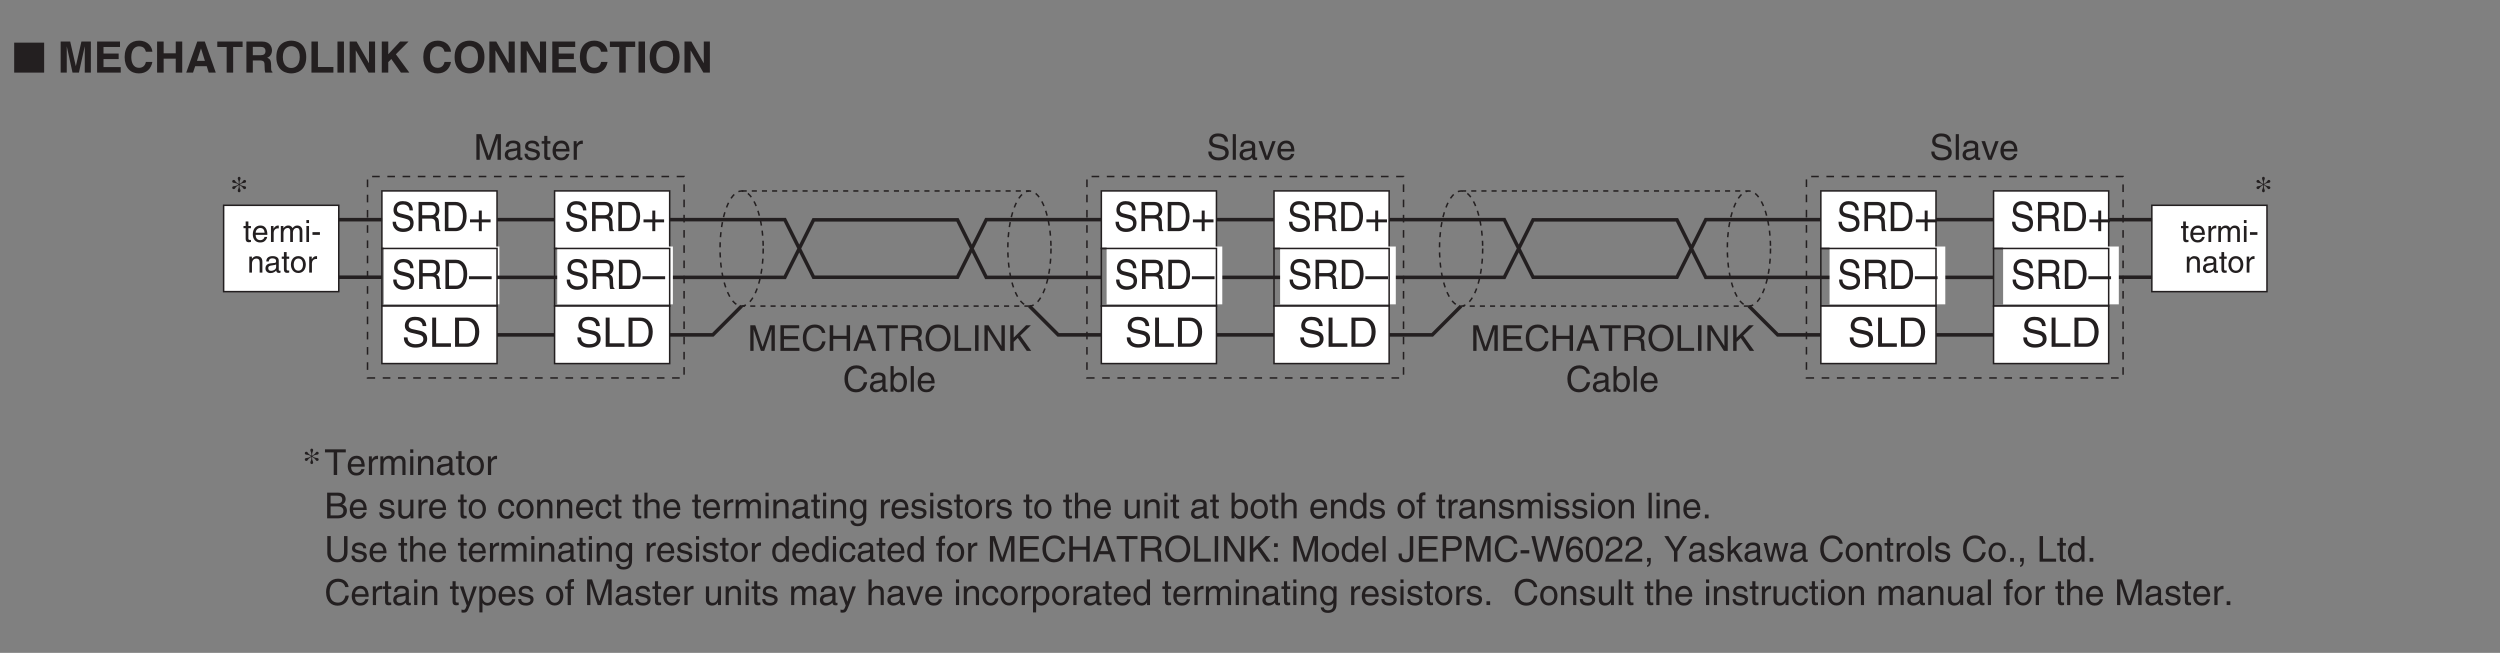 <?xml version="1.0" encoding="UTF-8"?>
<svg xmlns="http://www.w3.org/2000/svg" xmlns:xlink="http://www.w3.org/1999/xlink" width="487.56pt" height="127.33pt" viewBox="0 0 487.56 127.33" version="1.2">
<rect x="0" y="0" width="487.56" height="127.33" fill="#808080" stroke="none"/>
<defs>
<g>
<symbol overflow="visible" id="glyph0-0">
<path style="stroke:none;" d="M 0 0 L 4.234 0 L 4.234 -5.922 L 0 -5.922 Z M 2.109 -3.344 L 0.672 -5.5 L 3.547 -5.5 Z M 2.359 -2.953 L 3.797 -5.109 L 3.797 -0.797 Z M 0.672 -0.422 L 2.109 -2.578 L 3.547 -0.422 Z M 0.422 -5.109 L 1.859 -2.953 L 0.422 -0.797 Z M 0.422 -5.109 "/>
</symbol>
<symbol overflow="visible" id="glyph0-1">
<path style="stroke:none;" d="M 6.141 0 L 6.141 -5.844 L 0.297 -5.844 L 0.297 0 Z M 6.141 0 "/>
</symbol>
<symbol overflow="visible" id="glyph1-0">
<path style="stroke:none;" d="M 0 0 L 4.234 0 L 4.234 -5.922 L 0 -5.922 Z M 2.109 -3.344 L 0.672 -5.5 L 3.547 -5.5 Z M 2.359 -2.953 L 3.797 -5.109 L 3.797 -0.797 Z M 0.672 -0.422 L 2.109 -2.578 L 3.547 -0.422 Z M 0.422 -5.109 L 1.859 -2.953 L 0.422 -0.797 Z M 0.422 -5.109 "/>
</symbol>
<symbol overflow="visible" id="glyph1-1">
<path style="stroke:none;" d=""/>
</symbol>
<symbol overflow="visible" id="glyph1-2">
<path style="stroke:none;" d="M 6.469 -6.062 L 4.625 -6.062 L 3.547 -1.281 L 3.531 -1.281 L 2.438 -6.062 L 0.578 -6.062 L 0.578 0 L 1.766 0 L 1.766 -5.078 L 1.781 -5.078 L 2.891 0 L 4.141 0 L 5.266 -5.078 L 5.281 -5.078 L 5.281 0 L 6.469 0 Z M 6.469 -6.062 "/>
</symbol>
<symbol overflow="visible" id="glyph1-3">
<path style="stroke:none;" d="M 5.109 -6.062 L 0.641 -6.062 L 0.641 0 L 5.25 0 L 5.25 -1.078 L 1.891 -1.078 L 1.891 -2.641 L 4.844 -2.641 L 4.844 -3.719 L 1.891 -3.719 L 1.891 -5 L 5.109 -5 Z M 5.109 -6.062 "/>
</symbol>
<symbol overflow="visible" id="glyph1-4">
<path style="stroke:none;" d="M 5.781 -4.078 C 5.719 -4.984 4.984 -6.234 3.156 -6.234 C 1.594 -6.234 0.375 -5.141 0.375 -3.031 C 0.375 -0.938 1.531 0.156 3.141 0.156 C 4.672 0.156 5.531 -0.766 5.781 -2.078 L 4.516 -2.078 C 4.359 -1.328 3.875 -0.938 3.172 -0.938 C 2.094 -0.938 1.672 -1.922 1.672 -3.016 C 1.672 -4.719 2.562 -5.125 3.172 -5.125 C 4.219 -5.125 4.406 -4.453 4.516 -4.078 Z M 5.781 -4.078 "/>
</symbol>
<symbol overflow="visible" id="glyph1-5">
<path style="stroke:none;" d="M 4.234 -2.719 L 4.234 0 L 5.5 0 L 5.5 -6.062 L 4.234 -6.062 L 4.234 -3.766 L 1.875 -3.766 L 1.875 -6.062 L 0.594 -6.062 L 0.594 0 L 1.875 0 L 1.875 -2.719 Z M 4.234 -2.719 "/>
</symbol>
<symbol overflow="visible" id="glyph1-6">
<path style="stroke:none;" d="M 1.922 -1.25 L 4.172 -1.25 L 4.562 0 L 5.938 0 L 3.797 -6.062 L 2.328 -6.062 L 0.172 0 L 1.5 0 Z M 3.047 -4.703 L 3.062 -4.703 L 3.812 -2.297 L 2.266 -2.297 Z M 3.047 -4.703 "/>
</symbol>
<symbol overflow="visible" id="glyph1-7">
<path style="stroke:none;" d="M 3.219 -5 L 5.062 -5 L 5.062 -6.062 L 0.125 -6.062 L 0.125 -5 L 1.953 -5 L 1.953 0 L 3.219 0 Z M 3.219 -5 "/>
</symbol>
<symbol overflow="visible" id="glyph1-8">
<path style="stroke:none;" d="M 0.641 0 L 1.891 0 L 1.891 -2.375 L 3.188 -2.375 C 4.141 -2.375 4.188 -2.047 4.188 -1.219 C 4.188 -0.594 4.234 -0.281 4.312 0 L 5.719 0 L 5.719 -0.156 C 5.453 -0.266 5.453 -0.484 5.453 -1.375 C 5.453 -2.5 5.188 -2.688 4.688 -2.906 C 5.281 -3.109 5.625 -3.688 5.625 -4.359 C 5.625 -4.875 5.328 -6.062 3.703 -6.062 L 0.641 -6.062 Z M 1.891 -3.391 L 1.891 -5.016 L 3.469 -5.016 C 4.203 -5.016 4.359 -4.547 4.359 -4.234 C 4.359 -3.625 4.031 -3.391 3.375 -3.391 Z M 1.891 -3.391 "/>
</symbol>
<symbol overflow="visible" id="glyph1-9">
<path style="stroke:none;" d="M 0.375 -3.031 C 0.375 -0.188 2.484 0.156 3.281 0.156 C 4.094 0.156 6.203 -0.188 6.203 -3.031 C 6.203 -5.891 4.094 -6.234 3.281 -6.234 C 2.484 -6.234 0.375 -5.891 0.375 -3.031 Z M 1.641 -3.031 C 1.641 -4.734 2.609 -5.156 3.281 -5.156 C 3.969 -5.156 4.938 -4.734 4.938 -3.031 C 4.938 -1.328 3.969 -0.906 3.281 -0.906 C 2.609 -0.906 1.641 -1.328 1.641 -3.031 Z M 1.641 -3.031 "/>
</symbol>
<symbol overflow="visible" id="glyph1-10">
<path style="stroke:none;" d="M 1.906 -6.062 L 0.641 -6.062 L 0.641 0 L 4.922 0 L 4.922 -1.094 L 1.906 -1.094 Z M 1.906 -6.062 "/>
</symbol>
<symbol overflow="visible" id="glyph1-11">
<path style="stroke:none;" d="M 1.812 -6.062 L 0.547 -6.062 L 0.547 0 L 1.812 0 Z M 1.812 -6.062 "/>
</symbol>
<symbol overflow="visible" id="glyph1-12">
<path style="stroke:none;" d="M 4.344 -1.844 L 4.328 -1.844 L 1.922 -6.062 L 0.578 -6.062 L 0.578 0 L 1.766 0 L 1.766 -4.328 L 1.781 -4.328 L 4.266 0 L 5.531 0 L 5.531 -6.062 L 4.344 -6.062 Z M 4.344 -1.844 "/>
</symbol>
<symbol overflow="visible" id="glyph1-13">
<path style="stroke:none;" d="M 2 -2.047 L 2.594 -2.656 L 4.469 0 L 6.109 0 L 3.484 -3.578 L 5.953 -6.062 L 4.312 -6.062 L 2 -3.594 L 2 -6.062 L 0.734 -6.062 L 0.734 0 L 2 0 Z M 2 -2.047 "/>
</symbol>
<symbol overflow="visible" id="glyph2-0">
<path style="stroke:none;" d="M 0 0 L 3.578 0 L 3.578 -5.562 L 0 -5.562 Z M 1.781 -3.141 L 0.578 -5.172 L 3 -5.172 Z M 2 -2.781 L 3.219 -4.812 L 3.219 -0.75 Z M 0.578 -0.391 L 1.781 -2.422 L 3 -0.391 Z M 0.359 -4.812 L 1.578 -2.781 L 0.359 -0.75 Z M 0.359 -4.812 "/>
</symbol>
<symbol overflow="visible" id="glyph2-1">
<path style="stroke:none;" d="M 4.297 -4.047 C 4.266 -4.672 4.094 -5.859 2.297 -5.859 C 1.047 -5.859 0.516 -4.984 0.516 -4.094 C 0.516 -3.109 1.281 -2.844 1.625 -2.75 L 2.672 -2.484 C 3.516 -2.266 3.766 -2.062 3.766 -1.469 C 3.766 -0.656 2.922 -0.516 2.422 -0.516 C 1.766 -0.516 1 -0.812 1 -1.844 L 0.344 -1.844 C 0.344 -1.312 0.438 -0.828 0.875 -0.391 C 1.109 -0.172 1.469 0.156 2.422 0.156 C 3.312 0.156 4.438 -0.219 4.438 -1.578 C 4.438 -2.484 3.938 -2.922 3.266 -3.109 L 1.797 -3.469 C 1.5 -3.562 1.188 -3.719 1.188 -4.203 C 1.188 -5.062 1.938 -5.203 2.375 -5.203 C 2.953 -5.203 3.609 -4.922 3.641 -4.047 Z M 4.297 -4.047 "/>
</symbol>
<symbol overflow="visible" id="glyph2-2">
<path style="stroke:none;" d="M 1.328 -2.453 L 3 -2.453 C 3.828 -2.453 3.922 -1.906 3.922 -1.438 C 3.922 -1.219 3.938 -0.344 4.047 0 L 4.891 0 L 4.891 -0.125 C 4.688 -0.266 4.641 -0.375 4.641 -0.703 L 4.594 -1.734 C 4.562 -2.531 4.266 -2.672 3.984 -2.812 C 4.312 -3.016 4.688 -3.328 4.688 -4.172 C 4.688 -5.391 3.844 -5.703 3 -5.703 L 0.625 -5.703 L 0.625 0 L 1.328 0 Z M 1.328 -5.047 L 3.062 -5.047 C 3.406 -5.047 3.984 -4.984 3.984 -4.094 C 3.984 -3.25 3.438 -3.109 2.938 -3.109 L 1.328 -3.109 Z M 1.328 -5.047 "/>
</symbol>
<symbol overflow="visible" id="glyph2-3">
<path style="stroke:none;" d="M 0.578 0 L 2.641 0 C 4.328 0 4.828 -1.656 4.828 -2.938 C 4.828 -4.578 4 -5.703 2.656 -5.703 L 0.578 -5.703 Z M 1.281 -5.047 L 2.562 -5.047 C 3.516 -5.047 4.109 -4.328 4.109 -2.891 C 4.109 -1.453 3.516 -0.656 2.625 -0.656 L 1.281 -0.656 Z M 1.281 -5.047 "/>
</symbol>
<symbol overflow="visible" id="glyph3-0">
<path style="stroke:none;" d="M 0 0 L 3.984 0 L 3.984 -5.562 L 0 -5.562 Z M 1.984 -3.141 L 0.641 -5.172 L 3.344 -5.172 Z M 2.234 -2.781 L 3.578 -4.812 L 3.578 -0.75 Z M 0.641 -0.391 L 1.984 -2.422 L 3.344 -0.391 Z M 0.391 -4.812 L 1.75 -2.781 L 0.391 -0.75 Z M 0.391 -4.812 "/>
</symbol>
<symbol overflow="visible" id="glyph3-1">
<path style="stroke:none;" d="M 2.031 -2.297 L 0.312 -2.297 L 0.312 -1.719 L 2.031 -1.719 L 2.031 0 L 2.609 0 L 2.609 -1.719 L 4.328 -1.719 L 4.328 -2.297 L 2.609 -2.297 L 2.609 -4.016 L 2.031 -4.016 Z M 2.031 -2.297 "/>
</symbol>
<symbol overflow="visible" id="glyph3-2">
<path style="stroke:none;" d="M 4.422 -2.484 L 0 -2.484 L 0 -1.906 L 4.422 -1.906 Z M 4.422 -2.484 "/>
</symbol>
<symbol overflow="visible" id="glyph3-3">
<path style="stroke:none;" d="M 4.766 -4.047 C 4.734 -4.672 4.547 -5.859 2.547 -5.859 C 1.156 -5.859 0.578 -4.984 0.578 -4.094 C 0.578 -3.109 1.422 -2.844 1.797 -2.75 L 2.969 -2.484 C 3.906 -2.266 4.188 -2.062 4.188 -1.469 C 4.188 -0.656 3.25 -0.516 2.688 -0.516 C 1.953 -0.516 1.109 -0.812 1.109 -1.844 L 0.391 -1.844 C 0.391 -1.312 0.484 -0.828 0.969 -0.391 C 1.219 -0.172 1.641 0.156 2.703 0.156 C 3.672 0.156 4.938 -0.219 4.938 -1.578 C 4.938 -2.484 4.375 -2.922 3.641 -3.109 L 2 -3.469 C 1.672 -3.562 1.328 -3.719 1.328 -4.203 C 1.328 -5.062 2.141 -5.203 2.625 -5.203 C 3.281 -5.203 4.016 -4.922 4.047 -4.047 Z M 4.766 -4.047 "/>
</symbol>
<symbol overflow="visible" id="glyph3-4">
<path style="stroke:none;" d="M 1.375 -5.703 L 0.609 -5.703 L 0.609 0 L 4.266 0 L 4.266 -0.688 L 1.375 -0.688 Z M 1.375 -5.703 "/>
</symbol>
<symbol overflow="visible" id="glyph3-5">
<path style="stroke:none;" d="M 0.641 0 L 2.922 0 C 4.797 0 5.359 -1.656 5.359 -2.938 C 5.359 -4.578 4.453 -5.703 2.953 -5.703 L 0.641 -5.703 Z M 1.422 -5.047 L 2.859 -5.047 C 3.906 -5.047 4.562 -4.328 4.562 -2.891 C 4.562 -1.453 3.906 -0.656 2.906 -0.656 L 1.422 -0.656 Z M 1.422 -5.047 "/>
</symbol>
<symbol overflow="visible" id="glyph4-0">
<path style="stroke:none;" d="M 0 0 L 3.484 0 L 3.484 -4.875 L 0 -4.875 Z M 1.734 -2.75 L 0.562 -4.531 L 2.922 -4.531 Z M 1.953 -2.438 L 3.141 -4.219 L 3.141 -0.656 Z M 0.562 -0.344 L 1.734 -2.125 L 2.922 -0.344 Z M 0.344 -4.219 L 1.531 -2.438 L 0.344 -0.656 Z M 0.344 -4.219 "/>
</symbol>
<symbol overflow="visible" id="glyph4-1">
<path style="stroke:none;" d="M 5.297 0 L 5.297 -5 L 4.344 -5 L 2.922 -0.781 L 2.906 -0.781 L 1.484 -5 L 0.516 -5 L 0.516 0 L 1.156 0 L 1.156 -2.953 C 1.156 -3.094 1.156 -3.734 1.156 -4.188 L 2.578 0 L 3.234 0 L 4.641 -4.203 L 4.656 -4.203 C 4.656 -3.734 4.641 -3.094 4.641 -2.953 L 4.641 0 Z M 5.297 0 "/>
</symbol>
<symbol overflow="visible" id="glyph4-2">
<path style="stroke:none;" d="M 1 -2.531 C 1.031 -2.812 1.141 -3.234 1.828 -3.234 C 2.406 -3.234 2.688 -3.031 2.688 -2.641 C 2.688 -2.281 2.516 -2.234 2.375 -2.219 L 1.359 -2.094 C 0.344 -1.969 0.25 -1.25 0.25 -0.953 C 0.25 -0.328 0.719 0.109 1.391 0.109 C 2.109 0.109 2.469 -0.234 2.703 -0.484 C 2.734 -0.203 2.812 0.062 3.359 0.062 C 3.5 0.062 3.594 0.031 3.688 0 L 3.688 -0.453 C 3.625 -0.438 3.547 -0.422 3.484 -0.422 C 3.359 -0.422 3.297 -0.484 3.297 -0.641 L 3.297 -2.734 C 3.297 -3.672 2.234 -3.75 1.938 -3.75 C 1.031 -3.75 0.453 -3.406 0.438 -2.531 Z M 2.672 -1.266 C 2.672 -0.781 2.125 -0.406 1.547 -0.406 C 1.094 -0.406 0.891 -0.641 0.891 -1.031 C 0.891 -1.5 1.359 -1.594 1.672 -1.625 C 2.422 -1.734 2.578 -1.781 2.672 -1.859 Z M 2.672 -1.266 "/>
</symbol>
<symbol overflow="visible" id="glyph4-3">
<path style="stroke:none;" d="M 3.109 -2.609 C 3.109 -2.781 3.031 -3.75 1.719 -3.75 C 1 -3.75 0.344 -3.391 0.344 -2.578 C 0.344 -2.078 0.672 -1.828 1.188 -1.703 L 1.891 -1.531 C 2.422 -1.391 2.625 -1.297 2.625 -1 C 2.625 -0.594 2.219 -0.422 1.781 -0.422 C 0.922 -0.422 0.844 -0.891 0.812 -1.172 L 0.219 -1.172 C 0.25 -0.734 0.344 0.109 1.797 0.109 C 2.609 0.109 3.234 -0.344 3.234 -1.094 C 3.234 -1.594 2.969 -1.875 2.203 -2.062 L 1.594 -2.219 C 1.125 -2.328 0.938 -2.406 0.938 -2.703 C 0.938 -3.156 1.469 -3.219 1.656 -3.219 C 2.438 -3.219 2.516 -2.844 2.516 -2.609 Z M 3.109 -2.609 "/>
</symbol>
<symbol overflow="visible" id="glyph4-4">
<path style="stroke:none;" d="M 1.797 -3.141 L 1.797 -3.641 L 1.203 -3.641 L 1.203 -4.656 L 0.594 -4.656 L 0.594 -3.641 L 0.094 -3.641 L 0.094 -3.141 L 0.594 -3.141 L 0.594 -0.734 C 0.594 -0.297 0.719 0.047 1.328 0.047 C 1.391 0.047 1.562 0.016 1.797 0 L 1.797 -0.484 L 1.578 -0.484 C 1.453 -0.484 1.203 -0.484 1.203 -0.766 L 1.203 -3.141 Z M 1.797 -3.141 "/>
</symbol>
<symbol overflow="visible" id="glyph4-5">
<path style="stroke:none;" d="M 2.938 -1.141 C 2.906 -0.875 2.578 -0.422 2 -0.422 C 1.297 -0.422 0.938 -0.859 0.938 -1.625 L 3.594 -1.625 C 3.594 -2.906 3.078 -3.75 2.031 -3.75 C 0.828 -3.75 0.281 -2.844 0.281 -1.719 C 0.281 -0.672 0.891 0.109 1.906 0.109 C 2.5 0.109 2.734 -0.031 2.906 -0.141 C 3.359 -0.453 3.531 -0.969 3.547 -1.141 Z M 0.938 -2.109 C 0.938 -2.672 1.375 -3.203 1.938 -3.203 C 2.688 -3.203 2.922 -2.672 2.969 -2.109 Z M 0.938 -2.109 "/>
</symbol>
<symbol overflow="visible" id="glyph4-6">
<path style="stroke:none;" d="M 1.156 -2.125 C 1.156 -2.641 1.516 -3.094 2.078 -3.094 L 2.312 -3.094 L 2.312 -3.734 C 2.266 -3.75 2.234 -3.75 2.156 -3.75 C 1.688 -3.75 1.375 -3.469 1.125 -3.031 L 1.109 -3.031 L 1.109 -3.641 L 0.531 -3.641 L 0.531 0 L 1.156 0 Z M 1.156 -2.125 "/>
</symbol>
<symbol overflow="visible" id="glyph4-7">
<path style="stroke:none;" d="M 0.094 -4.406 L 1.797 -4.406 L 1.797 0 L 2.469 0 L 2.469 -4.406 L 4.156 -4.406 L 4.156 -5 L 0.094 -5 Z M 0.094 -4.406 "/>
</symbol>
<symbol overflow="visible" id="glyph4-8">
<path style="stroke:none;" d="M 0.453 0 L 1.062 0 L 1.062 -1.984 C 1.062 -2.969 1.672 -3.203 2.031 -3.203 C 2.484 -3.203 2.594 -2.828 2.594 -2.516 L 2.594 0 L 3.219 0 L 3.219 -2.219 C 3.219 -2.703 3.547 -3.203 4.062 -3.203 C 4.594 -3.203 4.75 -2.859 4.75 -2.359 L 4.75 0 L 5.359 0 L 5.359 -2.516 C 5.359 -3.547 4.625 -3.75 4.234 -3.75 C 3.672 -3.75 3.422 -3.5 3.109 -3.156 C 3.016 -3.359 2.797 -3.75 2.141 -3.75 C 1.484 -3.75 1.172 -3.328 1.047 -3.125 L 1.031 -3.125 L 1.031 -3.641 L 0.453 -3.641 Z M 0.453 0 "/>
</symbol>
<symbol overflow="visible" id="glyph4-9">
<path style="stroke:none;" d="M 1.078 -3.641 L 0.469 -3.641 L 0.469 0 L 1.078 0 Z M 1.078 -4.312 L 1.078 -5 L 0.469 -5 L 0.469 -4.312 Z M 1.078 -4.312 "/>
</symbol>
<symbol overflow="visible" id="glyph4-10">
<path style="stroke:none;" d="M 3.422 -2.484 C 3.422 -3.516 2.703 -3.75 2.141 -3.75 C 1.516 -3.75 1.172 -3.328 1.047 -3.125 L 1.031 -3.125 L 1.031 -3.641 L 0.453 -3.641 L 0.453 0 L 1.062 0 L 1.062 -1.984 C 1.062 -2.969 1.672 -3.203 2.031 -3.203 C 2.625 -3.203 2.812 -2.875 2.812 -2.25 L 2.812 0 L 3.422 0 Z M 3.422 -2.484 "/>
</symbol>
<symbol overflow="visible" id="glyph4-11">
<path style="stroke:none;" d="M 0.25 -1.828 C 0.25 -0.891 0.781 0.094 1.938 0.094 C 3.094 0.094 3.625 -0.891 3.625 -1.828 C 3.625 -2.766 3.094 -3.75 1.938 -3.75 C 0.781 -3.75 0.25 -2.766 0.25 -1.828 Z M 0.875 -1.828 C 0.875 -2.312 1.062 -3.219 1.938 -3.219 C 2.812 -3.219 3 -2.312 3 -1.828 C 3 -1.344 2.812 -0.438 1.938 -0.438 C 1.062 -0.438 0.875 -1.344 0.875 -1.828 Z M 0.875 -1.828 "/>
</symbol>
<symbol overflow="visible" id="glyph4-12">
<path style="stroke:none;" d=""/>
</symbol>
<symbol overflow="visible" id="glyph4-13">
<path style="stroke:none;" d="M 1.188 -4.422 L 2.422 -4.422 C 3.172 -4.422 3.453 -4.156 3.453 -3.688 C 3.453 -3.078 3.062 -2.891 2.406 -2.891 L 1.188 -2.891 Z M 0.516 0 L 2.672 0 C 3.781 0 4.375 -0.672 4.375 -1.484 C 4.375 -2.328 3.797 -2.562 3.469 -2.703 C 4.016 -2.953 4.125 -3.422 4.125 -3.75 C 4.125 -4.422 3.656 -5 2.719 -5 L 0.516 -5 Z M 1.188 -2.328 L 2.516 -2.328 C 3.078 -2.328 3.688 -2.188 3.688 -1.484 C 3.688 -0.938 3.344 -0.578 2.641 -0.578 L 1.188 -0.578 Z M 1.188 -2.328 "/>
</symbol>
<symbol overflow="visible" id="glyph4-14">
<path style="stroke:none;" d="M 3.406 0 L 3.406 -3.641 L 2.797 -3.641 L 2.797 -1.641 C 2.797 -1.109 2.562 -0.422 1.797 -0.422 C 1.391 -0.422 1.094 -0.625 1.094 -1.219 L 1.094 -3.641 L 0.469 -3.641 L 0.469 -1.031 C 0.469 -0.156 1.125 0.109 1.656 0.109 C 2.25 0.109 2.562 -0.125 2.812 -0.547 L 2.828 -0.531 L 2.828 0 Z M 3.406 0 "/>
</symbol>
<symbol overflow="visible" id="glyph4-15">
<path style="stroke:none;" d="M 3.328 -2.422 C 3.281 -3.047 2.906 -3.75 1.953 -3.75 C 0.75 -3.75 0.203 -2.844 0.203 -1.719 C 0.203 -0.672 0.812 0.109 1.844 0.109 C 2.906 0.109 3.266 -0.703 3.328 -1.297 L 2.734 -1.297 C 2.625 -0.734 2.266 -0.422 1.859 -0.422 C 1.016 -0.422 0.859 -1.203 0.859 -1.828 C 0.859 -2.469 1.109 -3.203 1.875 -3.203 C 2.391 -3.203 2.656 -2.906 2.734 -2.422 Z M 3.328 -2.422 "/>
</symbol>
<symbol overflow="visible" id="glyph4-16">
<path style="stroke:none;" d="M 3.422 -2.484 C 3.422 -3.516 2.703 -3.75 2.141 -3.75 C 1.562 -3.75 1.25 -3.391 1.078 -3.156 L 1.062 -3.156 L 1.062 -5 L 0.453 -5 L 0.453 0 L 1.062 0 L 1.062 -1.984 C 1.062 -2.906 1.578 -3.203 2.078 -3.203 C 2.672 -3.203 2.812 -2.875 2.812 -2.391 L 2.812 0 L 3.422 0 Z M 3.422 -2.484 "/>
</symbol>
<symbol overflow="visible" id="glyph4-17">
<path style="stroke:none;" d="M 0.906 -1.828 C 0.906 -2.297 0.969 -3.203 1.906 -3.203 C 2.797 -3.203 2.891 -2.25 2.891 -1.656 C 2.891 -0.688 2.281 -0.422 1.891 -0.422 C 1.219 -0.422 0.906 -1.031 0.906 -1.828 Z M 3.484 -3.641 L 2.906 -3.641 L 2.906 -3.125 L 2.891 -3.125 C 2.734 -3.344 2.453 -3.75 1.797 -3.75 C 0.828 -3.75 0.281 -2.953 0.281 -1.938 C 0.281 -1.062 0.641 0.109 1.875 0.109 C 2.375 0.109 2.688 -0.125 2.844 -0.391 L 2.844 -0.406 L 2.859 -0.406 L 2.859 -0.266 C 2.859 0.172 2.891 1.031 1.828 1.031 C 1.672 1.031 1.109 1.031 1 0.453 L 0.391 0.453 C 0.516 1.422 1.359 1.531 1.781 1.531 C 3.469 1.531 3.484 0.219 3.484 -0.297 Z M 3.484 -3.641 "/>
</symbol>
<symbol overflow="visible" id="glyph4-18">
<path style="stroke:none;" d="M 0.984 0 L 0.984 -0.453 L 1 -0.453 C 1.125 -0.25 1.375 0.109 2 0.109 C 3.234 0.109 3.609 -1.062 3.609 -1.938 C 3.609 -2.953 3.047 -3.75 2.078 -3.75 C 1.656 -3.75 1.297 -3.562 1.031 -3.188 L 1.016 -3.188 L 1.016 -5 L 0.406 -5 L 0.406 0 Z M 2.969 -1.828 C 2.969 -1.031 2.656 -0.422 1.984 -0.422 C 1.594 -0.422 0.984 -0.688 0.984 -1.656 C 0.984 -2.25 1.094 -3.203 1.969 -3.203 C 2.922 -3.203 2.969 -2.297 2.969 -1.828 Z M 2.969 -1.828 "/>
</symbol>
<symbol overflow="visible" id="glyph4-19">
<path style="stroke:none;" d="M 3.484 -5 L 2.859 -5 L 2.859 -3.172 L 2.844 -3.125 C 2.703 -3.344 2.422 -3.75 1.766 -3.75 C 0.797 -3.75 0.25 -2.953 0.25 -1.938 C 0.25 -1.062 0.609 0.109 1.844 0.109 C 2.203 0.109 2.625 0 2.891 -0.5 L 2.906 -0.5 L 2.906 0 L 3.484 0 Z M 0.875 -1.828 C 0.875 -2.297 0.922 -3.203 1.875 -3.203 C 2.766 -3.203 2.859 -2.25 2.859 -1.656 C 2.859 -0.688 2.25 -0.422 1.859 -0.422 C 1.188 -0.422 0.875 -1.031 0.875 -1.828 Z M 0.875 -1.828 "/>
</symbol>
<symbol overflow="visible" id="glyph4-20">
<path style="stroke:none;" d="M 1.828 -3.141 L 1.828 -3.641 L 1.219 -3.641 L 1.219 -4.094 C 1.219 -4.391 1.312 -4.516 1.578 -4.516 C 1.656 -4.516 1.75 -4.516 1.828 -4.516 L 1.828 -5.062 C 1.734 -5.062 1.641 -5.078 1.547 -5.078 C 0.953 -5.078 0.594 -4.828 0.594 -4.266 L 0.594 -3.641 L 0.094 -3.641 L 0.094 -3.141 L 0.594 -3.141 L 0.594 0 L 1.219 0 L 1.219 -3.141 Z M 1.828 -3.141 "/>
</symbol>
<symbol overflow="visible" id="glyph4-21">
<path style="stroke:none;" d="M 1.078 -5 L 0.469 -5 L 0.469 0 L 1.078 0 Z M 1.078 -5 "/>
</symbol>
<symbol overflow="visible" id="glyph4-22">
<path style="stroke:none;" d="M 1.328 -0.734 L 0.609 -0.734 L 0.609 0 L 1.328 0 Z M 1.328 -0.734 "/>
</symbol>
<symbol overflow="visible" id="glyph4-23">
<path style="stroke:none;" d="M 3.812 -5 L 3.812 -1.844 C 3.812 -0.75 3.109 -0.469 2.5 -0.469 C 1.891 -0.469 1.219 -0.766 1.219 -1.859 L 1.219 -5 L 0.547 -5 L 0.547 -1.672 C 0.547 -0.734 1.125 0.125 2.469 0.125 C 3.844 0.125 4.484 -0.734 4.484 -1.75 L 4.484 -5 Z M 3.812 -5 "/>
</symbol>
<symbol overflow="visible" id="glyph4-24">
<path style="stroke:none;" d="M 4.297 -0.594 L 1.281 -0.594 L 1.281 -2.266 L 4.016 -2.266 L 4.016 -2.875 L 1.281 -2.875 L 1.281 -4.406 L 4.25 -4.406 L 4.25 -5 L 0.594 -5 L 0.594 0 L 4.297 0 Z M 4.297 -0.594 "/>
</symbol>
<symbol overflow="visible" id="glyph4-25">
<path style="stroke:none;" d="M 4.703 -3.5 C 4.594 -4.328 3.938 -5.141 2.641 -5.141 C 1.188 -5.141 0.312 -4.062 0.312 -2.531 C 0.312 -0.609 1.422 0.125 2.562 0.125 C 2.938 0.125 4.469 0.047 4.75 -1.844 L 4.094 -1.844 C 3.859 -0.672 3.094 -0.469 2.656 -0.469 C 1.422 -0.469 1 -1.375 1 -2.547 C 1 -3.875 1.734 -4.531 2.641 -4.531 C 3.125 -4.531 3.859 -4.375 4.047 -3.5 Z M 4.703 -3.5 "/>
</symbol>
<symbol overflow="visible" id="glyph4-26">
<path style="stroke:none;" d="M 3.828 -2.938 L 1.219 -2.938 L 1.219 -5 L 0.531 -5 L 0.531 0 L 1.219 0 L 1.219 -2.328 L 3.828 -2.328 L 3.828 0 L 4.5 0 L 4.5 -5 L 3.828 -5 Z M 3.828 -2.938 "/>
</symbol>
<symbol overflow="visible" id="glyph4-27">
<path style="stroke:none;" d="M 3.328 -1.453 L 3.812 0 L 4.562 0 L 2.75 -5 L 1.984 -5 L 0.094 0 L 0.797 0 L 1.312 -1.453 Z M 1.531 -2.062 L 2.328 -4.266 L 2.344 -4.266 L 3.078 -2.062 Z M 1.531 -2.062 "/>
</symbol>
<symbol overflow="visible" id="glyph4-28">
<path style="stroke:none;" d="M 1.297 -2.141 L 2.922 -2.141 C 3.734 -2.141 3.812 -1.672 3.812 -1.25 C 3.812 -1.062 3.844 -0.312 3.938 0 L 4.766 0 L 4.766 -0.109 C 4.562 -0.234 4.516 -0.328 4.516 -0.609 L 4.469 -1.516 C 4.453 -2.219 4.156 -2.344 3.875 -2.453 C 4.188 -2.641 4.578 -2.922 4.578 -3.656 C 4.578 -4.719 3.75 -5 2.922 -5 L 0.609 -5 L 0.609 0 L 1.297 0 Z M 1.297 -4.422 L 2.969 -4.422 C 3.312 -4.422 3.875 -4.359 3.875 -3.594 C 3.875 -2.844 3.359 -2.719 2.859 -2.719 L 1.297 -2.719 Z M 1.297 -4.422 "/>
</symbol>
<symbol overflow="visible" id="glyph4-29">
<path style="stroke:none;" d="M 4.453 -2.5 C 4.453 -1.328 3.797 -0.469 2.703 -0.469 C 1.625 -0.469 0.969 -1.328 0.969 -2.5 C 0.969 -3.672 1.625 -4.531 2.703 -4.531 C 3.797 -4.531 4.453 -3.672 4.453 -2.5 Z M 5.156 -2.5 C 5.156 -3.578 4.578 -5.141 2.703 -5.141 C 0.844 -5.141 0.266 -3.578 0.266 -2.5 C 0.266 -1.422 0.844 0.125 2.703 0.125 C 4.578 0.125 5.156 -1.422 5.156 -2.5 Z M 5.156 -2.5 "/>
</symbol>
<symbol overflow="visible" id="glyph4-30">
<path style="stroke:none;" d="M 1.203 -5 L 0.531 -5 L 0.531 0 L 3.75 0 L 3.75 -0.594 L 1.203 -0.594 Z M 1.203 -5 "/>
</symbol>
<symbol overflow="visible" id="glyph4-31">
<path style="stroke:none;" d="M 1.312 -5 L 0.641 -5 L 0.641 0 L 1.312 0 Z M 1.312 -5 "/>
</symbol>
<symbol overflow="visible" id="glyph4-32">
<path style="stroke:none;" d="M 3.844 -0.969 L 3.828 -0.969 L 1.328 -5 L 0.531 -5 L 0.531 0 L 1.188 0 L 1.188 -4.047 L 1.203 -4.047 L 3.75 0 L 4.5 0 L 4.5 -5 L 3.844 -5 Z M 3.844 -0.969 "/>
</symbol>
<symbol overflow="visible" id="glyph4-33">
<path style="stroke:none;" d="M 1.203 -1.75 L 2 -2.516 L 3.75 0 L 4.625 0 L 2.484 -2.984 L 4.562 -5 L 3.625 -5 L 1.203 -2.578 L 1.203 -5 L 0.531 -5 L 0.531 0 L 1.203 0 Z M 1.203 -1.75 "/>
</symbol>
<symbol overflow="visible" id="glyph4-34">
<path style="stroke:none;" d="M 1.328 -0.734 L 0.609 -0.734 L 0.609 0 L 1.328 0 Z M 1.328 -3.594 L 0.609 -3.594 L 0.609 -2.859 L 1.328 -2.859 Z M 1.328 -3.594 "/>
</symbol>
<symbol overflow="visible" id="glyph4-35">
<path style="stroke:none;" d="M 0.125 -1.609 L 0.125 -1.109 C 0.125 -0.641 0.375 0.125 1.547 0.125 C 2.219 0.125 2.984 -0.188 2.984 -1.359 L 2.984 -5 L 2.312 -5 L 2.312 -1.312 C 2.312 -0.828 2.125 -0.453 1.5 -0.453 C 1.031 -0.453 0.75 -0.656 0.75 -1.266 L 0.75 -1.609 Z M 0.125 -1.609 "/>
</symbol>
<symbol overflow="visible" id="glyph4-36">
<path style="stroke:none;" d="M 1.281 -4.422 L 2.641 -4.422 C 3.203 -4.422 3.641 -4.219 3.641 -3.594 C 3.641 -2.906 3.219 -2.688 2.625 -2.688 L 1.281 -2.688 Z M 1.281 -2.109 L 2.844 -2.109 C 3.938 -2.109 4.328 -2.906 4.328 -3.594 C 4.328 -4.406 3.781 -5 2.844 -5 L 0.594 -5 L 0.594 0 L 1.281 0 Z M 1.281 -2.109 "/>
</symbol>
<symbol overflow="visible" id="glyph4-37">
<path style="stroke:none;" d="M 2.016 -2.25 L 0.312 -2.25 L 0.312 -1.609 L 2.016 -1.609 Z M 2.016 -2.25 "/>
</symbol>
<symbol overflow="visible" id="glyph4-38">
<path style="stroke:none;" d="M 3.281 -4.141 L 3.297 -4.141 L 4.438 0 L 5.156 0 L 6.469 -5 L 5.719 -5 L 4.781 -0.938 L 3.656 -5 L 2.906 -5 L 1.797 -0.938 L 1.781 -0.938 L 0.844 -5 L 0.109 -5 L 1.422 0 L 2.125 0 Z M 3.281 -4.141 "/>
</symbol>
<symbol overflow="visible" id="glyph4-39">
<path style="stroke:none;" d="M 3.5 -3.594 C 3.438 -4.594 2.641 -4.906 2.078 -4.906 C 0.609 -4.906 0.266 -3.359 0.266 -2.281 C 0.266 -1.641 0.344 -1.031 0.641 -0.578 C 0.984 -0.031 1.531 0.125 1.906 0.125 C 2.594 0.125 2.891 -0.062 3.141 -0.344 C 3.484 -0.703 3.609 -1.062 3.609 -1.562 C 3.609 -2.734 2.672 -3.125 2.078 -3.125 C 1.406 -3.125 1.062 -2.781 0.906 -2.516 L 0.906 -2.531 C 0.906 -3.047 1.094 -4.344 2.062 -4.344 C 2.594 -4.344 2.828 -4.031 2.906 -3.594 Z M 0.984 -1.5 C 0.984 -2.078 1.312 -2.578 1.984 -2.578 C 2.75 -2.578 2.969 -1.969 2.969 -1.547 C 2.969 -0.875 2.594 -0.422 2.016 -0.422 C 1.297 -0.422 0.984 -0.984 0.984 -1.5 Z M 0.984 -1.5 "/>
</symbol>
<symbol overflow="visible" id="glyph4-40">
<path style="stroke:none;" d="M 2.969 -2.391 C 2.969 -1.156 2.641 -0.422 1.938 -0.422 C 1.234 -0.422 0.906 -1.156 0.906 -2.391 C 0.906 -3.609 1.234 -4.344 1.938 -4.344 C 2.641 -4.344 2.969 -3.609 2.969 -2.391 Z M 3.609 -2.391 C 3.609 -3.406 3.344 -4.906 1.938 -4.906 C 0.531 -4.906 0.266 -3.406 0.266 -2.391 C 0.266 -1.359 0.531 0.125 1.938 0.125 C 3.344 0.125 3.609 -1.359 3.609 -2.391 Z M 3.609 -2.391 "/>
</symbol>
<symbol overflow="visible" id="glyph4-41">
<path style="stroke:none;" d="M 0.922 -3.141 C 0.938 -3.484 0.984 -4.344 1.906 -4.344 C 2.625 -4.344 2.875 -3.859 2.875 -3.469 C 2.875 -2.828 2.5 -2.625 1.984 -2.328 L 1.328 -1.938 C 0.672 -1.562 0.219 -1.016 0.188 0 L 3.531 0 L 3.531 -0.578 L 0.875 -0.578 C 0.906 -0.766 1.047 -1.156 1.719 -1.516 L 2.219 -1.797 C 2.953 -2.188 3.531 -2.562 3.531 -3.438 C 3.531 -4.344 2.844 -4.906 2 -4.906 C 1.469 -4.906 0.312 -4.734 0.312 -3.141 Z M 0.922 -3.141 "/>
</symbol>
<symbol overflow="visible" id="glyph4-42">
<path style="stroke:none;" d="M 0.609 0 L 0.969 0 C 0.969 0.328 0.906 0.672 0.609 0.703 L 0.609 1.031 C 0.75 1 1.328 0.891 1.328 -0.062 L 1.328 -0.734 L 0.609 -0.734 Z M 0.609 0 "/>
</symbol>
<symbol overflow="visible" id="glyph4-43">
<path style="stroke:none;" d="M 2.656 -2.016 L 4.547 -5 L 3.75 -5 L 2.328 -2.594 L 0.891 -5 L 0.094 -5 L 1.984 -2.016 L 1.984 0 L 2.656 0 Z M 2.656 -2.016 "/>
</symbol>
<symbol overflow="visible" id="glyph4-44">
<path style="stroke:none;" d="M 2.016 -2.281 L 3.406 -3.641 L 2.625 -3.641 L 1.062 -2.109 L 1.062 -5 L 0.469 -5 L 0.469 0 L 1.062 0 L 1.062 -1.375 L 1.562 -1.844 L 2.703 0 L 3.484 0 Z M 2.016 -2.281 "/>
</symbol>
<symbol overflow="visible" id="glyph4-45">
<path style="stroke:none;" d="M 2.5 -2.828 L 2.516 -2.828 L 3.25 0 L 3.875 0 L 4.938 -3.641 L 4.328 -3.641 L 3.594 -0.781 L 3.578 -0.781 L 2.859 -3.641 L 2.188 -3.641 L 1.484 -0.781 L 1.469 -0.781 L 0.766 -3.641 L 0.094 -3.641 L 1.156 0 L 1.781 0 Z M 2.5 -2.828 "/>
</symbol>
<symbol overflow="visible" id="glyph4-46">
<path style="stroke:none;" d="M 1.75 -0.672 L 1.734 -0.672 L 0.781 -3.641 L 0.078 -3.641 L 1.422 0.094 C 1.141 0.844 1.094 0.938 0.781 0.938 C 0.609 0.938 0.484 0.906 0.406 0.875 L 0.406 1.438 C 0.516 1.469 0.578 1.484 0.672 1.484 C 1.453 1.484 1.516 1.406 2.094 -0.062 C 2.562 -1.266 2.984 -2.453 3.406 -3.641 L 2.734 -3.641 Z M 1.75 -0.672 "/>
</symbol>
<symbol overflow="visible" id="glyph4-47">
<path style="stroke:none;" d="M 0.984 -1.656 C 0.984 -2.25 1.094 -3.203 1.969 -3.203 C 2.922 -3.203 2.969 -2.297 2.969 -1.828 C 2.969 -1.031 2.656 -0.422 1.984 -0.422 C 1.594 -0.422 0.984 -0.688 0.984 -1.656 Z M 0.406 1.438 L 1.016 1.438 L 1.016 -0.391 L 1.031 -0.391 C 1.188 -0.125 1.516 0.109 2 0.109 C 3.234 0.109 3.609 -1.062 3.609 -1.938 C 3.609 -2.953 3.047 -3.75 2.078 -3.75 C 1.422 -3.75 1.141 -3.344 1 -3.125 L 0.984 -3.125 L 0.984 -3.641 L 0.406 -3.641 Z M 0.406 1.438 "/>
</symbol>
<symbol overflow="visible" id="glyph4-48">
<path style="stroke:none;" d="M 1.734 -0.672 L 1.719 -0.672 L 0.766 -3.641 L 0.062 -3.641 L 1.391 0 L 2.047 0 L 3.422 -3.641 L 2.766 -3.641 Z M 1.734 -0.672 "/>
</symbol>
<symbol overflow="visible" id="glyph4-49">
<path style="stroke:none;" d="M 4.188 -3.547 C 4.156 -4.094 3.984 -5.141 2.234 -5.141 C 1.016 -5.141 0.516 -4.375 0.516 -3.594 C 0.516 -2.719 1.25 -2.484 1.578 -2.406 L 2.594 -2.172 C 3.422 -1.984 3.672 -1.812 3.672 -1.297 C 3.672 -0.578 2.844 -0.453 2.359 -0.453 C 1.719 -0.453 0.969 -0.703 0.969 -1.609 L 0.344 -1.609 C 0.344 -1.156 0.422 -0.734 0.844 -0.344 C 1.078 -0.141 1.438 0.125 2.359 0.125 C 3.219 0.125 4.328 -0.188 4.328 -1.375 C 4.328 -2.172 3.828 -2.562 3.188 -2.719 L 1.75 -3.047 C 1.469 -3.109 1.156 -3.25 1.156 -3.672 C 1.156 -4.438 1.875 -4.562 2.312 -4.562 C 2.875 -4.562 3.516 -4.312 3.547 -3.547 Z M 4.188 -3.547 "/>
</symbol>
<symbol overflow="visible" id="glyph5-0">
<path style="stroke:none;" d="M 0 0 L 2.984 0 L 2.984 -4.172 L 0 -4.172 Z M 1.5 -2.359 L 0.484 -3.875 L 2.5 -3.875 Z M 1.672 -2.094 L 2.688 -3.609 L 2.688 -0.562 Z M 0.484 -0.297 L 1.5 -1.828 L 2.5 -0.297 Z M 0.297 -3.609 L 1.312 -2.094 L 0.297 -0.562 Z M 0.297 -3.609 "/>
</symbol>
<symbol overflow="visible" id="glyph5-1">
<path style="stroke:none;" d="M 1.531 -2.688 L 1.531 -3.125 L 1.031 -3.125 L 1.031 -4 L 0.5 -4 L 0.5 -3.125 L 0.078 -3.125 L 0.078 -2.688 L 0.5 -2.688 L 0.5 -0.625 C 0.5 -0.25 0.625 0.047 1.141 0.047 C 1.188 0.047 1.344 0.016 1.531 0 L 1.531 -0.406 L 1.344 -0.406 C 1.234 -0.406 1.031 -0.406 1.031 -0.656 L 1.031 -2.688 Z M 1.531 -2.688 "/>
</symbol>
<symbol overflow="visible" id="glyph5-2">
<path style="stroke:none;" d="M 2.516 -0.984 C 2.5 -0.75 2.203 -0.359 1.703 -0.359 C 1.109 -0.359 0.797 -0.734 0.797 -1.391 L 3.078 -1.391 C 3.078 -2.5 2.641 -3.219 1.734 -3.219 C 0.703 -3.219 0.234 -2.438 0.234 -1.469 C 0.234 -0.578 0.766 0.094 1.641 0.094 C 2.141 0.094 2.344 -0.031 2.484 -0.125 C 2.875 -0.391 3.016 -0.828 3.031 -0.984 Z M 0.797 -1.812 C 0.797 -2.297 1.188 -2.734 1.672 -2.734 C 2.297 -2.734 2.5 -2.297 2.531 -1.812 Z M 0.797 -1.812 "/>
</symbol>
<symbol overflow="visible" id="glyph5-3">
<path style="stroke:none;" d="M 0.984 -1.812 C 0.984 -2.266 1.297 -2.656 1.781 -2.656 L 1.984 -2.656 L 1.984 -3.188 C 1.938 -3.203 1.906 -3.219 1.844 -3.219 C 1.453 -3.219 1.172 -2.969 0.969 -2.609 L 0.953 -2.609 L 0.953 -3.125 L 0.453 -3.125 L 0.453 0 L 0.984 0 Z M 0.984 -1.812 "/>
</symbol>
<symbol overflow="visible" id="glyph5-4">
<path style="stroke:none;" d="M 0.391 0 L 0.906 0 L 0.906 -1.703 C 0.906 -2.547 1.438 -2.734 1.734 -2.734 C 2.125 -2.734 2.219 -2.422 2.219 -2.156 L 2.219 0 L 2.75 0 L 2.75 -1.906 C 2.75 -2.328 3.047 -2.734 3.484 -2.734 C 3.938 -2.734 4.062 -2.453 4.062 -2.016 L 4.062 0 L 4.594 0 L 4.594 -2.156 C 4.594 -3.031 3.953 -3.219 3.625 -3.219 C 3.141 -3.219 2.938 -3 2.672 -2.703 C 2.578 -2.875 2.406 -3.219 1.844 -3.219 C 1.281 -3.219 1.016 -2.844 0.891 -2.688 L 0.891 -3.125 L 0.391 -3.125 Z M 0.391 0 "/>
</symbol>
<symbol overflow="visible" id="glyph5-5">
<path style="stroke:none;" d="M 0.922 -3.125 L 0.406 -3.125 L 0.406 0 L 0.922 0 Z M 0.922 -3.688 L 0.922 -4.281 L 0.406 -4.281 L 0.406 -3.688 Z M 0.922 -3.688 "/>
</symbol>
<symbol overflow="visible" id="glyph5-6">
<path style="stroke:none;" d="M 1.719 -1.922 L 0.266 -1.922 L 0.266 -1.391 L 1.719 -1.391 Z M 1.719 -1.922 "/>
</symbol>
<symbol overflow="visible" id="glyph5-7">
<path style="stroke:none;" d="M 2.938 -2.125 C 2.938 -3.016 2.328 -3.219 1.844 -3.219 C 1.297 -3.219 1.016 -2.844 0.891 -2.688 L 0.891 -3.125 L 0.391 -3.125 L 0.391 0 L 0.906 0 L 0.906 -1.703 C 0.906 -2.547 1.438 -2.734 1.734 -2.734 C 2.25 -2.734 2.406 -2.469 2.406 -1.922 L 2.406 0 L 2.938 0 Z M 2.938 -2.125 "/>
</symbol>
<symbol overflow="visible" id="glyph5-8">
<path style="stroke:none;" d="M 0.859 -2.172 C 0.891 -2.406 0.969 -2.781 1.562 -2.781 C 2.062 -2.781 2.297 -2.594 2.297 -2.266 C 2.297 -1.953 2.156 -1.906 2.031 -1.891 L 1.156 -1.797 C 0.297 -1.688 0.219 -1.078 0.219 -0.812 C 0.219 -0.281 0.625 0.094 1.188 0.094 C 1.797 0.094 2.125 -0.203 2.328 -0.422 C 2.344 -0.172 2.406 0.062 2.875 0.062 C 3 0.062 3.078 0.031 3.156 0 L 3.156 -0.375 C 3.109 -0.375 3.031 -0.359 2.984 -0.359 C 2.891 -0.359 2.812 -0.406 2.812 -0.547 L 2.812 -2.344 C 2.812 -3.141 1.906 -3.219 1.656 -3.219 C 0.891 -3.219 0.391 -2.922 0.375 -2.172 Z M 2.297 -1.078 C 2.297 -0.656 1.812 -0.344 1.328 -0.344 C 0.938 -0.344 0.766 -0.547 0.766 -0.891 C 0.766 -1.281 1.172 -1.359 1.422 -1.391 C 2.078 -1.484 2.203 -1.531 2.297 -1.594 Z M 2.297 -1.078 "/>
</symbol>
<symbol overflow="visible" id="glyph5-9">
<path style="stroke:none;" d="M 0.203 -1.562 C 0.203 -0.766 0.656 0.078 1.656 0.078 C 2.656 0.078 3.109 -0.766 3.109 -1.562 C 3.109 -2.375 2.656 -3.219 1.656 -3.219 C 0.656 -3.219 0.203 -2.375 0.203 -1.562 Z M 0.75 -1.562 C 0.75 -1.984 0.906 -2.75 1.656 -2.75 C 2.406 -2.75 2.562 -1.984 2.562 -1.562 C 2.562 -1.141 2.406 -0.375 1.656 -0.375 C 0.906 -0.375 0.75 -1.141 0.75 -1.562 Z M 0.75 -1.562 "/>
</symbol>
<symbol overflow="visible" id="glyph6-0">
<path style="stroke:none;" d="M 0 0 L 3.484 0 L 3.484 -4.875 L 0 -4.875 Z M 1.734 -2.75 L 0.562 -4.531 L 2.922 -4.531 Z M 1.953 -2.438 L 3.141 -4.219 L 3.141 -0.656 Z M 0.562 -0.344 L 1.734 -2.125 L 2.922 -0.344 Z M 0.344 -4.219 L 1.531 -2.438 L 0.344 -0.656 Z M 0.344 -4.219 "/>
</symbol>
<symbol overflow="visible" id="glyph6-1">
<path style="stroke:none;" d="M 1.344 -3.484 C 0.891 -3.219 0.391 -3.438 0.391 -3 C 0.391 -2.875 0.5 -2.734 0.688 -2.734 C 1 -2.734 0.891 -3.031 1.422 -3.375 L 1.609 -3.5 L 1.672 -3.484 L 1.672 -3.297 C 1.672 -2.812 1.469 -2.672 1.469 -2.422 C 1.469 -2.266 1.578 -2.125 1.734 -2.125 C 1.906 -2.125 2.016 -2.266 2.016 -2.422 C 2.016 -2.672 1.812 -2.812 1.812 -3.297 L 1.812 -3.484 L 1.875 -3.5 L 2.062 -3.375 C 2.594 -3.031 2.484 -2.734 2.797 -2.734 C 2.984 -2.734 3.094 -2.875 3.094 -3 C 3.094 -3.438 2.594 -3.219 2.141 -3.484 L 1.938 -3.594 L 1.938 -3.672 L 2.141 -3.797 C 2.594 -4.047 3.094 -3.828 3.094 -4.266 C 3.094 -4.391 2.984 -4.531 2.797 -4.531 C 2.484 -4.531 2.594 -4.234 2.062 -3.891 L 1.875 -3.781 L 1.812 -3.797 L 1.812 -3.984 C 1.812 -4.453 2.016 -4.594 2.016 -4.844 C 2.016 -5 1.906 -5.141 1.734 -5.141 C 1.578 -5.141 1.469 -5 1.469 -4.844 C 1.469 -4.594 1.672 -4.453 1.672 -3.984 L 1.672 -3.797 L 1.609 -3.781 L 1.422 -3.891 C 0.891 -4.234 1 -4.531 0.688 -4.531 C 0.5 -4.531 0.391 -4.391 0.391 -4.266 C 0.391 -3.828 0.891 -4.047 1.344 -3.797 L 1.547 -3.672 L 1.547 -3.594 Z M 1.344 -3.484 "/>
</symbol>
<symbol overflow="visible" id="glyph6-2">
<path style="stroke:none;" d=""/>
</symbol>
</g>
</defs>
<g id="surface1">
<g style="fill:rgb(13.73%,12.16%,12.549%);fill-opacity:1;">
  <use xlink:href="#glyph0-1" x="2.467" y="14.162"/>
</g>
<g style="fill:rgb(13.73%,12.16%,12.549%);fill-opacity:1;">
  <use xlink:href="#glyph1-1" x="8.901" y="14.162"/>
  <use xlink:href="#glyph1-2" x="11.252" y="14.162"/>
  <use xlink:href="#glyph1-3" x="18.296" y="14.162"/>
  <use xlink:href="#glyph1-4" x="23.935" y="14.162"/>
  <use xlink:href="#glyph1-5" x="30.04" y="14.162"/>
  <use xlink:href="#glyph1-6" x="36.145" y="14.162"/>
  <use xlink:href="#glyph1-7" x="42.25" y="14.162"/>
  <use xlink:href="#glyph1-8" x="47.416" y="14.162"/>
  <use xlink:href="#glyph1-9" x="53.521" y="14.162"/>
  <use xlink:href="#glyph1-10" x="60.1" y="14.162"/>
  <use xlink:href="#glyph1-11" x="65.266" y="14.162"/>
  <use xlink:href="#glyph1-12" x="67.617" y="14.162"/>
  <use xlink:href="#glyph1-13" x="73.721" y="14.162"/>
  <use xlink:href="#glyph1-1" x="79.826" y="14.162"/>
  <use xlink:href="#glyph1-4" x="82.177" y="14.162"/>
  <use xlink:href="#glyph1-9" x="88.282" y="14.162"/>
  <use xlink:href="#glyph1-12" x="94.86" y="14.162"/>
  <use xlink:href="#glyph1-12" x="100.965" y="14.162"/>
  <use xlink:href="#glyph1-3" x="107.07" y="14.162"/>
  <use xlink:href="#glyph1-4" x="112.71" y="14.162"/>
  <use xlink:href="#glyph1-7" x="118.815" y="14.162"/>
  <use xlink:href="#glyph1-11" x="123.981" y="14.162"/>
  <use xlink:href="#glyph1-9" x="126.332" y="14.162"/>
  <use xlink:href="#glyph1-12" x="132.91" y="14.162"/>
</g>
<path style="fill:none;stroke-width:7;stroke-linecap:butt;stroke-linejoin:miter;stroke:rgb(13.73%,12.16%,12.549%);stroke-opacity:1;stroke-miterlimit:4;" d="M 3916.609 619.762 L 3491.336 619.762 L 3434.594 676.465 M 3916.609 846.731 L 3349.578 846.731 L 3292.875 733.325 L 3009.399 733.325 L 2952.657 846.731 L 2385.666 846.731 M 3916.609 733.011 L 3349.578 733.011 L 3292.875 846.378 L 3009.399 846.378 L 2952.657 733.011 L 2385.666 733.011 " transform="matrix(0.099,0,0,-0.099,1.057,126.664)"/>
<path style="fill-rule:nonzero;fill:rgb(100%,100%,100%);fill-opacity:1;stroke-width:3;stroke-linecap:butt;stroke-linejoin:miter;stroke:rgb(13.73%,12.16%,12.549%);stroke-opacity:1;stroke-miterlimit:4;" d="M 741.63 789.989 L 968.443 789.989 L 968.443 903.356 L 741.63 903.356 Z M 741.63 789.989 " transform="matrix(0.099,0,0,-0.099,1.057,126.664)"/>
<g style="fill:rgb(13.73%,12.16%,12.549%);fill-opacity:1;">
  <use xlink:href="#glyph2-1" x="76.228" y="45.082"/>
  <use xlink:href="#glyph2-2" x="81.006" y="45.082"/>
  <use xlink:href="#glyph2-3" x="86.177" y="45.082"/>
</g>
<g style="fill:rgb(13.73%,12.16%,12.549%);fill-opacity:1;">
  <use xlink:href="#glyph3-1" x="91.351" y="45.082"/>
</g>
<path style="fill-rule:nonzero;fill:rgb(100%,100%,100%);fill-opacity:1;stroke-width:3;stroke-linecap:butt;stroke-linejoin:miter;stroke:rgb(13.73%,12.16%,12.549%);stroke-opacity:1;stroke-miterlimit:4;" d="M 429.842 704.934 L 656.654 704.934 L 656.654 875.004 L 429.842 875.004 Z M 429.842 704.934 " transform="matrix(0.099,0,0,-0.099,1.057,126.664)"/>
<path style=" stroke:none;fill-rule:nonzero;fill:rgb(100%,100%,100%);fill-opacity:1;" d="M 74.832 59.355 L 97.395 59.355 L 97.395 48.078 L 74.832 48.078 Z M 74.832 59.355 "/>
<path style="fill:none;stroke-width:3;stroke-linecap:butt;stroke-linejoin:miter;stroke:rgb(13.73%,12.16%,12.549%);stroke-opacity:1;stroke-miterlimit:4;" d="M 741.63 676.583 L 968.443 676.583 L 968.443 789.989 L 741.63 789.989 Z M 741.63 676.583 " transform="matrix(0.099,0,0,-0.099,1.057,126.664)"/>
<g style="fill:rgb(13.73%,12.16%,12.549%);fill-opacity:1;">
  <use xlink:href="#glyph2-1" x="76.339" y="56.361"/>
  <use xlink:href="#glyph2-2" x="81.116" y="56.361"/>
  <use xlink:href="#glyph2-3" x="86.288" y="56.361"/>
</g>
<g style="fill:rgb(13.73%,12.16%,12.549%);fill-opacity:1;">
  <use xlink:href="#glyph3-2" x="91.462" y="56.361"/>
</g>
<path style="fill-rule:nonzero;fill:rgb(100%,100%,100%);fill-opacity:1;stroke-width:3;stroke-linecap:butt;stroke-linejoin:miter;stroke:rgb(13.73%,12.16%,12.549%);stroke-opacity:1;stroke-miterlimit:4;" d="M 741.63 563.216 L 968.443 563.216 L 968.443 676.583 L 741.63 676.583 Z M 741.63 563.216 " transform="matrix(0.099,0,0,-0.099,1.057,126.664)"/>
<g style="fill:rgb(13.73%,12.16%,12.549%);fill-opacity:1;">
  <use xlink:href="#glyph3-3" x="78.373" y="67.64"/>
  <use xlink:href="#glyph3-4" x="83.681" y="67.64"/>
  <use xlink:href="#glyph3-5" x="88.106" y="67.64"/>
</g>
<g style="fill:rgb(13.73%,12.16%,12.549%);fill-opacity:1;">
  <use xlink:href="#glyph4-1" x="92.39" y="31.16"/>
  <use xlink:href="#glyph4-2" x="98.191" y="31.16"/>
  <use xlink:href="#glyph4-3" x="102.062" y="31.16"/>
  <use xlink:href="#glyph4-4" x="105.544" y="31.16"/>
  <use xlink:href="#glyph4-5" x="107.48" y="31.16"/>
  <use xlink:href="#glyph4-6" x="111.352" y="31.16"/>
</g>
<path style="fill:none;stroke-width:7;stroke-linecap:butt;stroke-linejoin:miter;stroke:rgb(13.73%,12.16%,12.549%);stroke-opacity:1;stroke-miterlimit:4;" d="M 2158.971 619.762 L 2073.956 619.762 L 2017.253 676.465 M 968.482 619.762 L 1393.558 619.762 L 1450.222 676.465 " transform="matrix(0.099,0,0,-0.099,1.057,126.664)"/>
<path style="fill:none;stroke-width:3;stroke-linecap:butt;stroke-linejoin:miter;stroke:rgb(13.73%,12.16%,12.549%);stroke-opacity:1;stroke-dasharray:10,10;stroke-miterlimit:4;" d="M 2017.253 676.465 L 1450.301 676.465 " transform="matrix(0.099,0,0,-0.099,1.057,126.664)"/>
<g style="fill:rgb(13.73%,12.16%,12.549%);fill-opacity:1;">
  <use xlink:href="#glyph5-1" x="47.41" y="47.196"/>
  <use xlink:href="#glyph5-2" x="49.069" y="47.196"/>
  <use xlink:href="#glyph5-3" x="52.388" y="47.196"/>
  <use xlink:href="#glyph5-4" x="54.376" y="47.196"/>
  <use xlink:href="#glyph5-5" x="59.347" y="47.196"/>
  <use xlink:href="#glyph5-6" x="60.672" y="47.196"/>
</g>
<g style="fill:rgb(13.73%,12.16%,12.549%);fill-opacity:1;">
  <use xlink:href="#glyph5-7" x="48.233" y="53.165"/>
  <use xlink:href="#glyph5-8" x="51.552" y="53.165"/>
  <use xlink:href="#glyph5-1" x="54.87" y="53.165"/>
  <use xlink:href="#glyph5-9" x="56.53" y="53.165"/>
  <use xlink:href="#glyph5-3" x="59.848" y="53.165"/>
</g>
<path style="fill-rule:nonzero;fill:rgb(100%,100%,100%);fill-opacity:1;stroke-width:3;stroke-linecap:butt;stroke-linejoin:miter;stroke:rgb(13.73%,12.16%,12.549%);stroke-opacity:1;stroke-miterlimit:4;" d="M 4228.319 704.934 L 4455.131 704.934 L 4455.131 875.004 L 4228.319 875.004 Z M 4228.319 704.934 " transform="matrix(0.099,0,0,-0.099,1.057,126.664)"/>
<g style="fill:rgb(13.73%,12.16%,12.549%);fill-opacity:1;">
  <use xlink:href="#glyph5-1" x="425.271" y="47.196"/>
  <use xlink:href="#glyph5-2" x="426.93" y="47.196"/>
  <use xlink:href="#glyph5-3" x="430.249" y="47.196"/>
  <use xlink:href="#glyph5-4" x="432.236" y="47.196"/>
  <use xlink:href="#glyph5-5" x="437.208" y="47.196"/>
  <use xlink:href="#glyph5-6" x="438.533" y="47.196"/>
</g>
<g style="fill:rgb(13.73%,12.16%,12.549%);fill-opacity:1;">
  <use xlink:href="#glyph5-7" x="426.092" y="53.165"/>
  <use xlink:href="#glyph5-8" x="429.411" y="53.165"/>
  <use xlink:href="#glyph5-1" x="432.73" y="53.165"/>
  <use xlink:href="#glyph5-9" x="434.389" y="53.165"/>
  <use xlink:href="#glyph5-3" x="437.707" y="53.165"/>
</g>
<path style="fill:none;stroke-width:7;stroke-linecap:butt;stroke-linejoin:miter;stroke:rgb(13.73%,12.16%,12.549%);stroke-opacity:1;stroke-miterlimit:4;" d="M 2158.971 846.731 L 1932.198 846.731 L 1875.495 733.325 L 1592.058 733.325 L 1535.355 846.731 L 968.443 846.731 M 2158.971 733.011 L 1932.198 733.011 L 1875.495 846.378 L 1592.058 846.378 L 1535.355 733.011 L 968.443 733.011 " transform="matrix(0.099,0,0,-0.099,1.057,126.664)"/>
<path style="fill:none;stroke-width:3;stroke-linecap:butt;stroke-linejoin:miter;stroke:rgb(13.73%,12.16%,12.549%);stroke-opacity:1;stroke-dasharray:10,10;stroke-miterlimit:4;" d="M 1450.301 903.238 L 2017.253 903.238 " transform="matrix(0.099,0,0,-0.099,1.057,126.664)"/>
<path style="fill:none;stroke-width:7;stroke-linecap:butt;stroke-linejoin:miter;stroke:rgb(13.73%,12.16%,12.549%);stroke-opacity:1;stroke-miterlimit:4;" d="M 656.615 733.325 L 742.062 733.325 M 742.062 846.692 L 656.615 846.692 M 4143.264 733.325 L 4228.75 733.325 M 4228.75 846.692 L 4143.264 846.692 " transform="matrix(0.099,0,0,-0.099,1.057,126.664)"/>
<g style="fill:rgb(13.73%,12.16%,12.549%);fill-opacity:1;">
  <use xlink:href="#glyph6-1" x="59.054" y="92.632"/>
  <use xlink:href="#glyph6-2" x="62.536" y="92.632"/>
</g>
<g style="fill:rgb(13.73%,12.16%,12.549%);fill-opacity:1;">
  <use xlink:href="#glyph4-7" x="63.283" y="92.632"/>
  <use xlink:href="#glyph4-5" x="67.538" y="92.632"/>
  <use xlink:href="#glyph4-6" x="71.41" y="92.632"/>
  <use xlink:href="#glyph4-8" x="73.728" y="92.632"/>
  <use xlink:href="#glyph4-9" x="79.529" y="92.632"/>
  <use xlink:href="#glyph4-10" x="81.075" y="92.632"/>
  <use xlink:href="#glyph4-2" x="84.946" y="92.632"/>
  <use xlink:href="#glyph4-4" x="88.818" y="92.632"/>
  <use xlink:href="#glyph4-11" x="90.754" y="92.632"/>
  <use xlink:href="#glyph4-6" x="94.625" y="92.632"/>
</g>
<g style="fill:rgb(13.73%,12.16%,12.549%);fill-opacity:1;">
  <use xlink:href="#glyph4-12" x="59.054" y="101.087"/>
</g>
<g style="fill:rgb(13.73%,12.16%,12.549%);fill-opacity:1;">
  <use xlink:href="#glyph4-13" x="63.283" y="101.087"/>
  <use xlink:href="#glyph4-5" x="67.928" y="101.087"/>
  <use xlink:href="#glyph4-12" x="71.8" y="101.087"/>
  <use xlink:href="#glyph4-3" x="73.735" y="101.087"/>
  <use xlink:href="#glyph4-14" x="77.217" y="101.087"/>
  <use xlink:href="#glyph4-6" x="81.089" y="101.087"/>
  <use xlink:href="#glyph4-5" x="83.407" y="101.087"/>
  <use xlink:href="#glyph4-12" x="87.279" y="101.087"/>
  <use xlink:href="#glyph4-4" x="89.215" y="101.087"/>
  <use xlink:href="#glyph4-11" x="91.151" y="101.087"/>
  <use xlink:href="#glyph4-12" x="95.022" y="101.087"/>
  <use xlink:href="#glyph4-15" x="96.958" y="101.087"/>
  <use xlink:href="#glyph4-11" x="100.44" y="101.087"/>
  <use xlink:href="#glyph4-10" x="104.311" y="101.087"/>
  <use xlink:href="#glyph4-10" x="108.183" y="101.087"/>
  <use xlink:href="#glyph4-5" x="112.055" y="101.087"/>
  <use xlink:href="#glyph4-15" x="115.926" y="101.087"/>
  <use xlink:href="#glyph4-4" x="119.408" y="101.087"/>
  <use xlink:href="#glyph4-12" x="121.344" y="101.087"/>
  <use xlink:href="#glyph4-4" x="123.28" y="101.087"/>
  <use xlink:href="#glyph4-16" x="125.215" y="101.087"/>
  <use xlink:href="#glyph4-5" x="129.087" y="101.087"/>
  <use xlink:href="#glyph4-12" x="132.959" y="101.087"/>
  <use xlink:href="#glyph4-4" x="134.895" y="101.087"/>
  <use xlink:href="#glyph4-5" x="136.83" y="101.087"/>
  <use xlink:href="#glyph4-6" x="140.702" y="101.087"/>
  <use xlink:href="#glyph4-8" x="143.021" y="101.087"/>
  <use xlink:href="#glyph4-9" x="148.821" y="101.087"/>
  <use xlink:href="#glyph4-10" x="150.367" y="101.087"/>
  <use xlink:href="#glyph4-2" x="154.239" y="101.087"/>
  <use xlink:href="#glyph4-4" x="158.11" y="101.087"/>
  <use xlink:href="#glyph4-9" x="160.046" y="101.087"/>
  <use xlink:href="#glyph4-10" x="161.592" y="101.087"/>
  <use xlink:href="#glyph4-17" x="165.464" y="101.087"/>
  <use xlink:href="#glyph4-12" x="169.335" y="101.087"/>
  <use xlink:href="#glyph4-6" x="171.271" y="101.087"/>
  <use xlink:href="#glyph4-5" x="173.59" y="101.087"/>
  <use xlink:href="#glyph4-3" x="177.462" y="101.087"/>
  <use xlink:href="#glyph4-9" x="180.943" y="101.087"/>
  <use xlink:href="#glyph4-3" x="182.489" y="101.087"/>
  <use xlink:href="#glyph4-4" x="185.971" y="101.087"/>
  <use xlink:href="#glyph4-11" x="187.907" y="101.087"/>
  <use xlink:href="#glyph4-6" x="191.778" y="101.087"/>
  <use xlink:href="#glyph4-3" x="194.097" y="101.087"/>
  <use xlink:href="#glyph4-12" x="197.579" y="101.087"/>
  <use xlink:href="#glyph4-4" x="199.514" y="101.087"/>
  <use xlink:href="#glyph4-11" x="201.45" y="101.087"/>
  <use xlink:href="#glyph4-12" x="205.322" y="101.087"/>
  <use xlink:href="#glyph4-4" x="207.258" y="101.087"/>
  <use xlink:href="#glyph4-16" x="209.194" y="101.087"/>
  <use xlink:href="#glyph4-5" x="213.065" y="101.087"/>
  <use xlink:href="#glyph4-12" x="216.937" y="101.087"/>
  <use xlink:href="#glyph4-14" x="218.873" y="101.087"/>
  <use xlink:href="#glyph4-10" x="222.744" y="101.087"/>
  <use xlink:href="#glyph4-9" x="226.616" y="101.087"/>
  <use xlink:href="#glyph4-4" x="228.162" y="101.087"/>
  <use xlink:href="#glyph4-12" x="230.098" y="101.087"/>
  <use xlink:href="#glyph4-2" x="232.033" y="101.087"/>
  <use xlink:href="#glyph4-4" x="235.905" y="101.087"/>
  <use xlink:href="#glyph4-12" x="237.841" y="101.087"/>
  <use xlink:href="#glyph4-18" x="239.777" y="101.087"/>
</g>
<g style="fill:rgb(13.73%,12.16%,12.549%);fill-opacity:1;">
  <use xlink:href="#glyph4-11" x="243.645" y="101.087"/>
  <use xlink:href="#glyph4-4" x="247.516" y="101.087"/>
  <use xlink:href="#glyph4-16" x="249.452" y="101.087"/>
  <use xlink:href="#glyph4-12" x="253.324" y="101.087"/>
  <use xlink:href="#glyph4-5" x="255.26" y="101.087"/>
  <use xlink:href="#glyph4-10" x="259.131" y="101.087"/>
  <use xlink:href="#glyph4-19" x="263.003" y="101.087"/>
  <use xlink:href="#glyph4-3" x="266.875" y="101.087"/>
  <use xlink:href="#glyph4-12" x="270.356" y="101.087"/>
  <use xlink:href="#glyph4-11" x="272.292" y="101.087"/>
  <use xlink:href="#glyph4-20" x="276.164" y="101.087"/>
  <use xlink:href="#glyph4-12" x="278.1" y="101.087"/>
  <use xlink:href="#glyph4-4" x="280.035" y="101.087"/>
  <use xlink:href="#glyph4-6" x="281.971" y="101.087"/>
  <use xlink:href="#glyph4-2" x="284.29" y="101.087"/>
  <use xlink:href="#glyph4-10" x="288.162" y="101.087"/>
  <use xlink:href="#glyph4-3" x="292.033" y="101.087"/>
  <use xlink:href="#glyph4-8" x="295.515" y="101.087"/>
  <use xlink:href="#glyph4-9" x="301.315" y="101.087"/>
  <use xlink:href="#glyph4-3" x="302.861" y="101.087"/>
  <use xlink:href="#glyph4-3" x="306.343" y="101.087"/>
  <use xlink:href="#glyph4-9" x="309.825" y="101.087"/>
  <use xlink:href="#glyph4-11" x="311.37" y="101.087"/>
  <use xlink:href="#glyph4-10" x="315.242" y="101.087"/>
  <use xlink:href="#glyph4-12" x="319.114" y="101.087"/>
  <use xlink:href="#glyph4-21" x="321.05" y="101.087"/>
  <use xlink:href="#glyph4-9" x="322.595" y="101.087"/>
  <use xlink:href="#glyph4-10" x="324.141" y="101.087"/>
  <use xlink:href="#glyph4-5" x="328.013" y="101.087"/>
  <use xlink:href="#glyph4-22" x="331.885" y="101.087"/>
</g>
<g style="fill:rgb(13.73%,12.16%,12.549%);fill-opacity:1;">
  <use xlink:href="#glyph4-12" x="59.054" y="109.543"/>
</g>
<g style="fill:rgb(13.73%,12.16%,12.549%);fill-opacity:1;">
  <use xlink:href="#glyph4-23" x="63.283" y="109.543"/>
  <use xlink:href="#glyph4-3" x="68.311" y="109.543"/>
  <use xlink:href="#glyph4-5" x="71.793" y="109.543"/>
  <use xlink:href="#glyph4-12" x="75.664" y="109.543"/>
  <use xlink:href="#glyph4-4" x="77.6" y="109.543"/>
  <use xlink:href="#glyph4-16" x="79.536" y="109.543"/>
  <use xlink:href="#glyph4-5" x="83.407" y="109.543"/>
  <use xlink:href="#glyph4-12" x="87.279" y="109.543"/>
  <use xlink:href="#glyph4-4" x="89.215" y="109.543"/>
  <use xlink:href="#glyph4-5" x="91.151" y="109.543"/>
  <use xlink:href="#glyph4-6" x="95.022" y="109.543"/>
  <use xlink:href="#glyph4-8" x="97.341" y="109.543"/>
  <use xlink:href="#glyph4-9" x="103.142" y="109.543"/>
  <use xlink:href="#glyph4-10" x="104.687" y="109.543"/>
  <use xlink:href="#glyph4-2" x="108.559" y="109.543"/>
  <use xlink:href="#glyph4-4" x="112.431" y="109.543"/>
  <use xlink:href="#glyph4-9" x="114.367" y="109.543"/>
  <use xlink:href="#glyph4-10" x="115.912" y="109.543"/>
  <use xlink:href="#glyph4-17" x="119.784" y="109.543"/>
  <use xlink:href="#glyph4-12" x="123.656" y="109.543"/>
  <use xlink:href="#glyph4-6" x="125.591" y="109.543"/>
  <use xlink:href="#glyph4-5" x="127.91" y="109.543"/>
  <use xlink:href="#glyph4-3" x="131.782" y="109.543"/>
  <use xlink:href="#glyph4-9" x="135.264" y="109.543"/>
  <use xlink:href="#glyph4-3" x="136.809" y="109.543"/>
  <use xlink:href="#glyph4-4" x="140.291" y="109.543"/>
  <use xlink:href="#glyph4-11" x="142.227" y="109.543"/>
  <use xlink:href="#glyph4-6" x="146.099" y="109.543"/>
  <use xlink:href="#glyph4-12" x="148.417" y="109.543"/>
  <use xlink:href="#glyph4-19" x="150.353" y="109.543"/>
  <use xlink:href="#glyph4-5" x="154.225" y="109.543"/>
  <use xlink:href="#glyph4-19" x="158.096" y="109.543"/>
  <use xlink:href="#glyph4-9" x="161.968" y="109.543"/>
  <use xlink:href="#glyph4-15" x="163.514" y="109.543"/>
  <use xlink:href="#glyph4-2" x="166.996" y="109.543"/>
  <use xlink:href="#glyph4-4" x="170.867" y="109.543"/>
  <use xlink:href="#glyph4-5" x="172.803" y="109.543"/>
  <use xlink:href="#glyph4-19" x="176.675" y="109.543"/>
  <use xlink:href="#glyph4-12" x="180.546" y="109.543"/>
  <use xlink:href="#glyph4-20" x="182.482" y="109.543"/>
  <use xlink:href="#glyph4-11" x="184.418" y="109.543"/>
  <use xlink:href="#glyph4-6" x="188.29" y="109.543"/>
  <use xlink:href="#glyph4-12" x="190.608" y="109.543"/>
  <use xlink:href="#glyph4-1" x="192.544" y="109.543"/>
  <use xlink:href="#glyph4-24" x="198.345" y="109.543"/>
  <use xlink:href="#glyph4-25" x="202.989" y="109.543"/>
  <use xlink:href="#glyph4-26" x="208.017" y="109.543"/>
  <use xlink:href="#glyph4-27" x="213.044" y="109.543"/>
  <use xlink:href="#glyph4-7" x="217.689" y="109.543"/>
  <use xlink:href="#glyph4-28" x="221.943" y="109.543"/>
  <use xlink:href="#glyph4-29" x="226.971" y="109.543"/>
  <use xlink:href="#glyph4-30" x="232.389" y="109.543"/>
  <use xlink:href="#glyph4-31" x="236.26" y="109.543"/>
  <use xlink:href="#glyph4-32" x="238.196" y="109.543"/>
</g>
<g style="fill:rgb(13.73%,12.16%,12.549%);fill-opacity:1;">
  <use xlink:href="#glyph4-33" x="243.221" y="109.543"/>
  <use xlink:href="#glyph4-34" x="247.865" y="109.543"/>
  <use xlink:href="#glyph4-12" x="249.801" y="109.543"/>
  <use xlink:href="#glyph4-1" x="251.737" y="109.543"/>
  <use xlink:href="#glyph4-11" x="257.538" y="109.543"/>
  <use xlink:href="#glyph4-19" x="261.409" y="109.543"/>
  <use xlink:href="#glyph4-5" x="265.281" y="109.543"/>
  <use xlink:href="#glyph4-21" x="269.152" y="109.543"/>
  <use xlink:href="#glyph4-12" x="270.698" y="109.543"/>
  <use xlink:href="#glyph4-35" x="272.634" y="109.543"/>
  <use xlink:href="#glyph4-24" x="276.116" y="109.543"/>
  <use xlink:href="#glyph4-36" x="280.76" y="109.543"/>
  <use xlink:href="#glyph4-1" x="285.405" y="109.543"/>
  <use xlink:href="#glyph4-25" x="291.205" y="109.543"/>
  <use xlink:href="#glyph4-37" x="296.233" y="109.543"/>
  <use xlink:href="#glyph4-38" x="298.552" y="109.543"/>
</g>
<g style="fill:rgb(13.73%,12.16%,12.549%);fill-opacity:1;">
  <use xlink:href="#glyph4-39" x="305.125" y="109.543"/>
  <use xlink:href="#glyph4-40" x="308.996" y="109.543"/>
  <use xlink:href="#glyph4-41" x="312.868" y="109.543"/>
  <use xlink:href="#glyph4-41" x="316.739" y="109.543"/>
  <use xlink:href="#glyph4-42" x="320.611" y="109.543"/>
  <use xlink:href="#glyph4-12" x="322.547" y="109.543"/>
  <use xlink:href="#glyph4-43" x="324.483" y="109.543"/>
  <use xlink:href="#glyph4-2" x="329.127" y="109.543"/>
  <use xlink:href="#glyph4-3" x="332.999" y="109.543"/>
  <use xlink:href="#glyph4-44" x="336.481" y="109.543"/>
  <use xlink:href="#glyph4-2" x="339.962" y="109.543"/>
  <use xlink:href="#glyph4-45" x="343.834" y="109.543"/>
  <use xlink:href="#glyph4-2" x="348.861" y="109.543"/>
  <use xlink:href="#glyph4-12" x="352.733" y="109.543"/>
  <use xlink:href="#glyph4-25" x="354.669" y="109.543"/>
  <use xlink:href="#glyph4-11" x="359.696" y="109.543"/>
  <use xlink:href="#glyph4-10" x="363.568" y="109.543"/>
  <use xlink:href="#glyph4-4" x="367.44" y="109.543"/>
  <use xlink:href="#glyph4-6" x="369.375" y="109.543"/>
  <use xlink:href="#glyph4-11" x="371.694" y="109.543"/>
  <use xlink:href="#glyph4-21" x="375.566" y="109.543"/>
  <use xlink:href="#glyph4-3" x="377.112" y="109.543"/>
  <use xlink:href="#glyph4-12" x="380.593" y="109.543"/>
  <use xlink:href="#glyph4-25" x="382.529" y="109.543"/>
  <use xlink:href="#glyph4-11" x="387.557" y="109.543"/>
  <use xlink:href="#glyph4-22" x="391.428" y="109.543"/>
  <use xlink:href="#glyph4-42" x="393.364" y="109.543"/>
  <use xlink:href="#glyph4-12" x="395.3" y="109.543"/>
  <use xlink:href="#glyph4-30" x="397.236" y="109.543"/>
  <use xlink:href="#glyph4-4" x="401.107" y="109.543"/>
  <use xlink:href="#glyph4-19" x="403.043" y="109.543"/>
  <use xlink:href="#glyph4-22" x="406.915" y="109.543"/>
</g>
<g style="fill:rgb(13.73%,12.16%,12.549%);fill-opacity:1;">
  <use xlink:href="#glyph4-25" x="63.281" y="117.998"/>
</g>
<g style="fill:rgb(13.73%,12.16%,12.549%);fill-opacity:1;">
  <use xlink:href="#glyph4-5" x="68.311" y="117.998"/>
  <use xlink:href="#glyph4-6" x="72.183" y="117.998"/>
  <use xlink:href="#glyph4-4" x="74.502" y="117.998"/>
  <use xlink:href="#glyph4-2" x="76.437" y="117.998"/>
  <use xlink:href="#glyph4-9" x="80.309" y="117.998"/>
  <use xlink:href="#glyph4-10" x="81.855" y="117.998"/>
  <use xlink:href="#glyph4-12" x="85.727" y="117.998"/>
  <use xlink:href="#glyph4-4" x="87.662" y="117.998"/>
  <use xlink:href="#glyph4-46" x="89.598" y="117.998"/>
  <use xlink:href="#glyph4-47" x="93.08" y="117.998"/>
  <use xlink:href="#glyph4-5" x="96.951" y="117.998"/>
  <use xlink:href="#glyph4-3" x="100.823" y="117.998"/>
  <use xlink:href="#glyph4-12" x="104.305" y="117.998"/>
  <use xlink:href="#glyph4-11" x="106.241" y="117.998"/>
  <use xlink:href="#glyph4-20" x="110.112" y="117.998"/>
  <use xlink:href="#glyph4-12" x="112.048" y="117.998"/>
  <use xlink:href="#glyph4-1" x="113.984" y="117.998"/>
  <use xlink:href="#glyph4-2" x="119.784" y="117.998"/>
  <use xlink:href="#glyph4-3" x="123.656" y="117.998"/>
  <use xlink:href="#glyph4-4" x="127.138" y="117.998"/>
  <use xlink:href="#glyph4-5" x="129.073" y="117.998"/>
  <use xlink:href="#glyph4-6" x="132.945" y="117.998"/>
  <use xlink:href="#glyph4-12" x="135.264" y="117.998"/>
  <use xlink:href="#glyph4-14" x="137.2" y="117.998"/>
  <use xlink:href="#glyph4-10" x="141.071" y="117.998"/>
  <use xlink:href="#glyph4-9" x="144.943" y="117.998"/>
  <use xlink:href="#glyph4-4" x="146.489" y="117.998"/>
  <use xlink:href="#glyph4-3" x="148.425" y="117.998"/>
  <use xlink:href="#glyph4-12" x="151.906" y="117.998"/>
  <use xlink:href="#glyph4-8" x="153.842" y="117.998"/>
  <use xlink:href="#glyph4-2" x="159.643" y="117.998"/>
  <use xlink:href="#glyph4-46" x="163.514" y="117.998"/>
  <use xlink:href="#glyph4-12" x="166.996" y="117.998"/>
  <use xlink:href="#glyph4-16" x="168.932" y="117.998"/>
  <use xlink:href="#glyph4-2" x="172.803" y="117.998"/>
  <use xlink:href="#glyph4-48" x="176.675" y="117.998"/>
  <use xlink:href="#glyph4-5" x="180.157" y="117.998"/>
  <use xlink:href="#glyph4-12" x="184.028" y="117.998"/>
  <use xlink:href="#glyph4-9" x="185.964" y="117.998"/>
  <use xlink:href="#glyph4-10" x="187.51" y="117.998"/>
  <use xlink:href="#glyph4-15" x="191.382" y="117.998"/>
  <use xlink:href="#glyph4-11" x="194.863" y="117.998"/>
  <use xlink:href="#glyph4-6" x="198.735" y="117.998"/>
  <use xlink:href="#glyph4-47" x="201.054" y="117.998"/>
  <use xlink:href="#glyph4-11" x="204.925" y="117.998"/>
  <use xlink:href="#glyph4-6" x="208.797" y="117.998"/>
  <use xlink:href="#glyph4-2" x="211.116" y="117.998"/>
  <use xlink:href="#glyph4-4" x="214.987" y="117.998"/>
  <use xlink:href="#glyph4-5" x="216.923" y="117.998"/>
  <use xlink:href="#glyph4-19" x="220.795" y="117.998"/>
  <use xlink:href="#glyph4-12" x="224.666" y="117.998"/>
  <use xlink:href="#glyph4-4" x="226.602" y="117.998"/>
  <use xlink:href="#glyph4-5" x="228.538" y="117.998"/>
  <use xlink:href="#glyph4-6" x="232.41" y="117.998"/>
  <use xlink:href="#glyph4-8" x="234.728" y="117.998"/>
  <use xlink:href="#glyph4-9" x="240.529" y="117.998"/>
  <use xlink:href="#glyph4-10" x="242.075" y="117.998"/>
</g>
<g style="fill:rgb(13.73%,12.16%,12.549%);fill-opacity:1;">
  <use xlink:href="#glyph4-2" x="245.945" y="117.998"/>
  <use xlink:href="#glyph4-4" x="249.816" y="117.998"/>
  <use xlink:href="#glyph4-9" x="251.752" y="117.998"/>
  <use xlink:href="#glyph4-10" x="253.298" y="117.998"/>
  <use xlink:href="#glyph4-17" x="257.17" y="117.998"/>
  <use xlink:href="#glyph4-12" x="261.041" y="117.998"/>
  <use xlink:href="#glyph4-6" x="262.977" y="117.998"/>
  <use xlink:href="#glyph4-5" x="265.296" y="117.998"/>
  <use xlink:href="#glyph4-3" x="269.168" y="117.998"/>
  <use xlink:href="#glyph4-9" x="272.649" y="117.998"/>
  <use xlink:href="#glyph4-3" x="274.195" y="117.998"/>
  <use xlink:href="#glyph4-4" x="277.677" y="117.998"/>
  <use xlink:href="#glyph4-11" x="279.613" y="117.998"/>
  <use xlink:href="#glyph4-6" x="283.484" y="117.998"/>
  <use xlink:href="#glyph4-3" x="285.803" y="117.998"/>
  <use xlink:href="#glyph4-22" x="289.285" y="117.998"/>
  <use xlink:href="#glyph4-12" x="291.221" y="117.998"/>
  <use xlink:href="#glyph4-12" x="293.156" y="117.998"/>
  <use xlink:href="#glyph4-25" x="295.092" y="117.998"/>
  <use xlink:href="#glyph4-11" x="300.12" y="117.998"/>
  <use xlink:href="#glyph4-10" x="303.991" y="117.998"/>
  <use xlink:href="#glyph4-3" x="307.863" y="117.998"/>
  <use xlink:href="#glyph4-14" x="311.345" y="117.998"/>
  <use xlink:href="#glyph4-21" x="315.216" y="117.998"/>
  <use xlink:href="#glyph4-4" x="316.762" y="117.998"/>
  <use xlink:href="#glyph4-12" x="318.698" y="117.998"/>
  <use xlink:href="#glyph4-4" x="320.634" y="117.998"/>
  <use xlink:href="#glyph4-16" x="322.57" y="117.998"/>
  <use xlink:href="#glyph4-5" x="326.441" y="117.998"/>
  <use xlink:href="#glyph4-12" x="330.313" y="117.998"/>
  <use xlink:href="#glyph4-9" x="332.249" y="117.998"/>
  <use xlink:href="#glyph4-10" x="333.795" y="117.998"/>
  <use xlink:href="#glyph4-3" x="337.666" y="117.998"/>
  <use xlink:href="#glyph4-4" x="341.148" y="117.998"/>
  <use xlink:href="#glyph4-6" x="343.084" y="117.998"/>
  <use xlink:href="#glyph4-14" x="345.402" y="117.998"/>
  <use xlink:href="#glyph4-15" x="349.274" y="117.998"/>
  <use xlink:href="#glyph4-4" x="352.756" y="117.998"/>
  <use xlink:href="#glyph4-9" x="354.692" y="117.998"/>
  <use xlink:href="#glyph4-11" x="356.237" y="117.998"/>
  <use xlink:href="#glyph4-10" x="360.109" y="117.998"/>
  <use xlink:href="#glyph4-12" x="363.981" y="117.998"/>
  <use xlink:href="#glyph4-8" x="365.917" y="117.998"/>
  <use xlink:href="#glyph4-2" x="371.717" y="117.998"/>
  <use xlink:href="#glyph4-10" x="375.589" y="117.998"/>
  <use xlink:href="#glyph4-14" x="379.46" y="117.998"/>
  <use xlink:href="#glyph4-2" x="383.332" y="117.998"/>
  <use xlink:href="#glyph4-21" x="387.204" y="117.998"/>
  <use xlink:href="#glyph4-12" x="388.749" y="117.998"/>
  <use xlink:href="#glyph4-20" x="390.685" y="117.998"/>
  <use xlink:href="#glyph4-11" x="392.621" y="117.998"/>
  <use xlink:href="#glyph4-6" x="396.493" y="117.998"/>
  <use xlink:href="#glyph4-12" x="398.811" y="117.998"/>
  <use xlink:href="#glyph4-4" x="400.747" y="117.998"/>
  <use xlink:href="#glyph4-16" x="402.683" y="117.998"/>
  <use xlink:href="#glyph4-5" x="406.555" y="117.998"/>
  <use xlink:href="#glyph4-12" x="410.426" y="117.998"/>
  <use xlink:href="#glyph4-1" x="412.362" y="117.998"/>
  <use xlink:href="#glyph4-2" x="418.163" y="117.998"/>
  <use xlink:href="#glyph4-3" x="422.034" y="117.998"/>
  <use xlink:href="#glyph4-4" x="425.516" y="117.998"/>
  <use xlink:href="#glyph4-5" x="427.452" y="117.998"/>
  <use xlink:href="#glyph4-6" x="431.323" y="117.998"/>
  <use xlink:href="#glyph4-22" x="433.642" y="117.998"/>
</g>
<path style="fill:none;stroke-width:3;stroke-linecap:butt;stroke-linejoin:miter;stroke:rgb(13.73%,12.16%,12.549%);stroke-opacity:1;stroke-dasharray:10,10;stroke-miterlimit:4;" d="M 1492.828 789.871 C 1492.828 727.239 1473.783 676.465 1450.301 676.465 C 1426.819 676.465 1407.774 727.239 1407.774 789.871 C 1407.774 852.464 1426.819 903.238 1450.301 903.238 C 1473.783 903.238 1492.828 852.464 1492.828 789.871 Z M 2059.741 789.871 C 2059.741 727.239 2040.696 676.465 2017.214 676.465 C 1993.731 676.465 1974.686 727.239 1974.686 789.871 C 1974.686 852.464 1993.731 903.238 2017.214 903.238 C 2040.696 903.238 2059.741 852.464 2059.741 789.871 Z M 2059.741 789.871 " transform="matrix(0.099,0,0,-0.099,1.057,126.664)"/>
<path style="fill-rule:nonzero;fill:rgb(100%,100%,100%);fill-opacity:1;stroke-width:3;stroke-linecap:butt;stroke-linejoin:miter;stroke:rgb(13.73%,12.16%,12.549%);stroke-opacity:1;stroke-miterlimit:4;" d="M 1081.809 789.989 L 1308.543 789.989 L 1308.543 903.356 L 1081.809 903.356 Z M 1081.809 789.989 " transform="matrix(0.099,0,0,-0.099,1.057,126.664)"/>
<g style="fill:rgb(13.73%,12.16%,12.549%);fill-opacity:1;">
  <use xlink:href="#glyph2-1" x="110.065" y="45.082"/>
  <use xlink:href="#glyph2-2" x="114.842" y="45.082"/>
  <use xlink:href="#glyph2-3" x="120.013" y="45.082"/>
</g>
<g style="fill:rgb(13.73%,12.16%,12.549%);fill-opacity:1;">
  <use xlink:href="#glyph3-1" x="125.186" y="45.082"/>
</g>
<path style=" stroke:none;fill-rule:nonzero;fill:rgb(100%,100%,100%);fill-opacity:1;" d="M 108.672 59.355 L 131.227 59.355 L 131.227 48.078 L 108.672 48.078 Z M 108.672 59.355 "/>
<path style="fill:none;stroke-width:3;stroke-linecap:butt;stroke-linejoin:miter;stroke:rgb(13.73%,12.16%,12.549%);stroke-opacity:1;stroke-miterlimit:4;" d="M 1081.809 676.583 L 1308.543 676.583 L 1308.543 789.989 L 1081.809 789.989 Z M 1081.809 676.583 " transform="matrix(0.099,0,0,-0.099,1.057,126.664)"/>
<g style="fill:rgb(13.73%,12.16%,12.549%);fill-opacity:1;">
  <use xlink:href="#glyph2-1" x="110.175" y="56.361"/>
  <use xlink:href="#glyph2-2" x="114.952" y="56.361"/>
  <use xlink:href="#glyph2-3" x="120.123" y="56.361"/>
</g>
<g style="fill:rgb(13.73%,12.16%,12.549%);fill-opacity:1;">
  <use xlink:href="#glyph3-2" x="125.297" y="56.361"/>
</g>
<path style="fill-rule:nonzero;fill:rgb(100%,100%,100%);fill-opacity:1;stroke-width:3;stroke-linecap:butt;stroke-linejoin:miter;stroke:rgb(13.73%,12.16%,12.549%);stroke-opacity:1;stroke-miterlimit:4;" d="M 1081.809 563.216 L 1308.543 563.216 L 1308.543 676.583 L 1081.809 676.583 Z M 1081.809 563.216 " transform="matrix(0.099,0,0,-0.099,1.057,126.664)"/>
<g style="fill:rgb(13.73%,12.16%,12.549%);fill-opacity:1;">
  <use xlink:href="#glyph3-3" x="112.208" y="67.64"/>
  <use xlink:href="#glyph3-4" x="117.516" y="67.64"/>
  <use xlink:href="#glyph3-5" x="121.941" y="67.64"/>
</g>
<path style="fill:none;stroke-width:3;stroke-linecap:butt;stroke-linejoin:miter;stroke:rgb(13.73%,12.16%,12.549%);stroke-opacity:1;stroke-dasharray:15,15;stroke-miterlimit:4;" d="M 713.318 534.864 L 1336.934 534.864 L 1336.934 931.707 L 713.318 931.707 Z M 713.318 534.864 " transform="matrix(0.099,0,0,-0.099,1.057,126.664)"/>
<path style="fill-rule:nonzero;fill:rgb(100%,100%,100%);fill-opacity:1;stroke-width:3;stroke-linecap:butt;stroke-linejoin:miter;stroke:rgb(13.73%,12.16%,12.549%);stroke-opacity:1;stroke-miterlimit:4;" d="M 2158.893 789.989 L 2385.666 789.989 L 2385.666 903.356 L 2158.893 903.356 Z M 2158.893 789.989 " transform="matrix(0.099,0,0,-0.099,1.057,126.664)"/>
<g style="fill:rgb(13.73%,12.16%,12.549%);fill-opacity:1;">
  <use xlink:href="#glyph2-1" x="217.211" y="45.082"/>
  <use xlink:href="#glyph2-2" x="221.988" y="45.082"/>
  <use xlink:href="#glyph2-3" x="227.159" y="45.082"/>
</g>
<g style="fill:rgb(13.73%,12.16%,12.549%);fill-opacity:1;">
  <use xlink:href="#glyph3-1" x="232.332" y="45.082"/>
</g>
<path style=" stroke:none;fill-rule:nonzero;fill:rgb(100%,100%,100%);fill-opacity:1;" d="M 215.816 59.355 L 238.375 59.355 L 238.375 48.078 L 215.816 48.078 Z M 215.816 59.355 "/>
<path style="fill:none;stroke-width:3;stroke-linecap:butt;stroke-linejoin:miter;stroke:rgb(13.73%,12.16%,12.549%);stroke-opacity:1;stroke-miterlimit:4;" d="M 2158.893 676.583 L 2385.666 676.583 L 2385.666 789.989 L 2158.893 789.989 Z M 2158.893 676.583 " transform="matrix(0.099,0,0,-0.099,1.057,126.664)"/>
<g style="fill:rgb(13.73%,12.16%,12.549%);fill-opacity:1;">
  <use xlink:href="#glyph2-1" x="217.321" y="56.361"/>
  <use xlink:href="#glyph2-2" x="222.098" y="56.361"/>
  <use xlink:href="#glyph2-3" x="227.27" y="56.361"/>
</g>
<g style="fill:rgb(13.73%,12.16%,12.549%);fill-opacity:1;">
  <use xlink:href="#glyph3-2" x="232.444" y="56.361"/>
</g>
<path style="fill-rule:nonzero;fill:rgb(100%,100%,100%);fill-opacity:1;stroke-width:3;stroke-linecap:butt;stroke-linejoin:miter;stroke:rgb(13.73%,12.16%,12.549%);stroke-opacity:1;stroke-miterlimit:4;" d="M 2158.893 563.216 L 2385.666 563.216 L 2385.666 676.583 L 2158.893 676.583 Z M 2158.893 563.216 " transform="matrix(0.099,0,0,-0.099,1.057,126.664)"/>
<g style="fill:rgb(13.73%,12.16%,12.549%);fill-opacity:1;">
  <use xlink:href="#glyph3-3" x="219.355" y="67.64"/>
  <use xlink:href="#glyph3-4" x="224.663" y="67.64"/>
  <use xlink:href="#glyph3-5" x="229.087" y="67.64"/>
</g>
<g style="fill:rgb(13.73%,12.16%,12.549%);fill-opacity:1;">
  <use xlink:href="#glyph4-49" x="235.303" y="31.16"/>
  <use xlink:href="#glyph4-21" x="239.948" y="31.16"/>
  <use xlink:href="#glyph4-2" x="241.494" y="31.16"/>
  <use xlink:href="#glyph4-48" x="245.365" y="31.16"/>
  <use xlink:href="#glyph4-5" x="248.847" y="31.16"/>
</g>
<path style="fill:none;stroke-width:7;stroke-linecap:butt;stroke-linejoin:miter;stroke:rgb(13.73%,12.16%,12.549%);stroke-opacity:1;stroke-miterlimit:4;" d="M 2385.705 619.762 L 2810.821 619.762 L 2867.484 676.465 " transform="matrix(0.099,0,0,-0.099,1.057,126.664)"/>
<path style="fill:none;stroke-width:3;stroke-linecap:butt;stroke-linejoin:miter;stroke:rgb(13.73%,12.16%,12.549%);stroke-opacity:1;stroke-dasharray:10,10;stroke-miterlimit:4;" d="M 3434.594 676.465 L 2867.563 676.465 M 2867.563 903.238 L 3434.594 903.238 M 2910.13 789.871 C 2910.13 727.239 2891.085 676.465 2867.563 676.465 C 2844.12 676.465 2825.075 727.239 2825.075 789.871 C 2825.075 852.464 2844.12 903.238 2867.563 903.238 C 2891.085 903.238 2910.13 852.464 2910.13 789.871 Z M 3477.121 789.871 C 3477.121 727.239 3458.076 676.465 3434.594 676.465 C 3411.111 676.465 3392.066 727.239 3392.066 789.871 C 3392.066 852.464 3411.111 903.238 3434.594 903.238 C 3458.076 903.238 3477.121 852.464 3477.121 789.871 Z M 3477.121 789.871 " transform="matrix(0.099,0,0,-0.099,1.057,126.664)"/>
<path style="fill-rule:nonzero;fill:rgb(100%,100%,100%);fill-opacity:1;stroke-width:3;stroke-linecap:butt;stroke-linejoin:miter;stroke:rgb(13.73%,12.16%,12.549%);stroke-opacity:1;stroke-miterlimit:4;" d="M 2499.032 789.989 L 2725.845 789.989 L 2725.845 903.356 L 2499.032 903.356 Z M 2499.032 789.989 " transform="matrix(0.099,0,0,-0.099,1.057,126.664)"/>
<g style="fill:rgb(13.73%,12.16%,12.549%);fill-opacity:1;">
  <use xlink:href="#glyph2-1" x="251.047" y="45.082"/>
  <use xlink:href="#glyph2-2" x="255.824" y="45.082"/>
  <use xlink:href="#glyph2-3" x="260.995" y="45.082"/>
</g>
<g style="fill:rgb(13.73%,12.16%,12.549%);fill-opacity:1;">
  <use xlink:href="#glyph3-1" x="266.169" y="45.082"/>
</g>
<path style=" stroke:none;fill-rule:nonzero;fill:rgb(100%,100%,100%);fill-opacity:1;" d="M 249.652 59.355 L 272.215 59.355 L 272.215 48.078 L 249.652 48.078 Z M 249.652 59.355 "/>
<path style="fill:none;stroke-width:3;stroke-linecap:butt;stroke-linejoin:miter;stroke:rgb(13.73%,12.16%,12.549%);stroke-opacity:1;stroke-miterlimit:4;" d="M 2499.032 676.583 L 2725.845 676.583 L 2725.845 789.989 L 2499.032 789.989 Z M 2499.032 676.583 " transform="matrix(0.099,0,0,-0.099,1.057,126.664)"/>
<g style="fill:rgb(13.73%,12.16%,12.549%);fill-opacity:1;">
  <use xlink:href="#glyph2-1" x="251.158" y="56.361"/>
  <use xlink:href="#glyph2-2" x="255.935" y="56.361"/>
  <use xlink:href="#glyph2-3" x="261.107" y="56.361"/>
</g>
<g style="fill:rgb(13.73%,12.16%,12.549%);fill-opacity:1;">
  <use xlink:href="#glyph3-2" x="266.28" y="56.361"/>
</g>
<path style="fill-rule:nonzero;fill:rgb(100%,100%,100%);fill-opacity:1;stroke-width:3;stroke-linecap:butt;stroke-linejoin:miter;stroke:rgb(13.73%,12.16%,12.549%);stroke-opacity:1;stroke-miterlimit:4;" d="M 2499.032 563.216 L 2725.845 563.216 L 2725.845 676.583 L 2499.032 676.583 Z M 2499.032 563.216 " transform="matrix(0.099,0,0,-0.099,1.057,126.664)"/>
<g style="fill:rgb(13.73%,12.16%,12.549%);fill-opacity:1;">
  <use xlink:href="#glyph3-3" x="253.191" y="67.64"/>
  <use xlink:href="#glyph3-4" x="258.5" y="67.64"/>
  <use xlink:href="#glyph3-5" x="262.924" y="67.64"/>
</g>
<path style="fill:none;stroke-width:3;stroke-linecap:butt;stroke-linejoin:miter;stroke:rgb(13.73%,12.16%,12.549%);stroke-opacity:1;stroke-dasharray:15,15;stroke-miterlimit:4;" d="M 2130.541 534.864 L 2754.196 534.864 L 2754.196 931.707 L 2130.541 931.707 Z M 2130.541 534.864 " transform="matrix(0.099,0,0,-0.099,1.057,126.664)"/>
<path style="fill-rule:nonzero;fill:rgb(100%,100%,100%);fill-opacity:1;stroke-width:3;stroke-linecap:butt;stroke-linejoin:miter;stroke:rgb(13.73%,12.16%,12.549%);stroke-opacity:1;stroke-miterlimit:4;" d="M 3576.273 789.989 L 3803.124 789.989 L 3803.124 903.356 L 3576.273 903.356 Z M 3576.273 789.989 " transform="matrix(0.099,0,0,-0.099,1.057,126.664)"/>
<g style="fill:rgb(13.73%,12.16%,12.549%);fill-opacity:1;">
  <use xlink:href="#glyph2-1" x="358.211" y="45.082"/>
  <use xlink:href="#glyph2-2" x="362.988" y="45.082"/>
  <use xlink:href="#glyph2-3" x="368.159" y="45.082"/>
</g>
<g style="fill:rgb(13.73%,12.16%,12.549%);fill-opacity:1;">
  <use xlink:href="#glyph3-1" x="373.331" y="45.082"/>
</g>
<path style=" stroke:none;fill-rule:nonzero;fill:rgb(100%,100%,100%);fill-opacity:1;" d="M 356.812 59.355 L 379.379 59.355 L 379.379 48.078 L 356.812 48.078 Z M 356.812 59.355 "/>
<path style="fill:none;stroke-width:3;stroke-linecap:butt;stroke-linejoin:miter;stroke:rgb(13.73%,12.16%,12.549%);stroke-opacity:1;stroke-miterlimit:4;" d="M 3576.273 676.583 L 3803.124 676.583 L 3803.124 789.989 L 3576.273 789.989 Z M 3576.273 676.583 " transform="matrix(0.099,0,0,-0.099,1.057,126.664)"/>
<g style="fill:rgb(13.73%,12.16%,12.549%);fill-opacity:1;">
  <use xlink:href="#glyph2-1" x="358.321" y="56.361"/>
  <use xlink:href="#glyph2-2" x="363.099" y="56.361"/>
  <use xlink:href="#glyph2-3" x="368.27" y="56.361"/>
</g>
<g style="fill:rgb(13.73%,12.16%,12.549%);fill-opacity:1;">
  <use xlink:href="#glyph3-2" x="373.444" y="56.361"/>
</g>
<path style="fill-rule:nonzero;fill:rgb(100%,100%,100%);fill-opacity:1;stroke-width:3;stroke-linecap:butt;stroke-linejoin:miter;stroke:rgb(13.73%,12.16%,12.549%);stroke-opacity:1;stroke-miterlimit:4;" d="M 3576.273 563.216 L 3803.124 563.216 L 3803.124 676.583 L 3576.273 676.583 Z M 3576.273 563.216 " transform="matrix(0.099,0,0,-0.099,1.057,126.664)"/>
<g style="fill:rgb(13.73%,12.16%,12.549%);fill-opacity:1;">
  <use xlink:href="#glyph3-3" x="360.355" y="67.64"/>
  <use xlink:href="#glyph3-4" x="365.663" y="67.64"/>
  <use xlink:href="#glyph3-5" x="370.087" y="67.64"/>
</g>
<g style="fill:rgb(13.73%,12.16%,12.549%);fill-opacity:1;">
  <use xlink:href="#glyph4-49" x="376.307" y="31.16"/>
  <use xlink:href="#glyph4-21" x="380.951" y="31.16"/>
  <use xlink:href="#glyph4-2" x="382.497" y="31.16"/>
</g>
<g style="fill:rgb(13.73%,12.16%,12.549%);fill-opacity:1;">
  <use xlink:href="#glyph4-48" x="386.368" y="31.16"/>
  <use xlink:href="#glyph4-5" x="389.849" y="31.16"/>
</g>
<path style="fill-rule:nonzero;fill:rgb(100%,100%,100%);fill-opacity:1;stroke-width:3;stroke-linecap:butt;stroke-linejoin:miter;stroke:rgb(13.73%,12.16%,12.549%);stroke-opacity:1;stroke-miterlimit:4;" d="M 3916.491 789.989 L 4143.303 789.989 L 4143.303 903.356 L 3916.491 903.356 Z M 3916.491 789.989 " transform="matrix(0.099,0,0,-0.099,1.057,126.664)"/>
<g style="fill:rgb(13.73%,12.16%,12.549%);fill-opacity:1;">
  <use xlink:href="#glyph2-1" x="392.052" y="45.082"/>
  <use xlink:href="#glyph2-2" x="396.829" y="45.082"/>
  <use xlink:href="#glyph2-3" x="402" y="45.082"/>
</g>
<g style="fill:rgb(13.73%,12.16%,12.549%);fill-opacity:1;">
  <use xlink:href="#glyph3-1" x="407.174" y="45.082"/>
</g>
<path style=" stroke:none;fill-rule:nonzero;fill:rgb(100%,100%,100%);fill-opacity:1;" d="M 390.656 59.355 L 413.219 59.355 L 413.219 48.078 L 390.656 48.078 Z M 390.656 59.355 "/>
<path style="fill:none;stroke-width:3;stroke-linecap:butt;stroke-linejoin:miter;stroke:rgb(13.73%,12.16%,12.549%);stroke-opacity:1;stroke-miterlimit:4;" d="M 3916.491 676.583 L 4143.303 676.583 L 4143.303 789.989 L 3916.491 789.989 Z M 3916.491 676.583 " transform="matrix(0.099,0,0,-0.099,1.057,126.664)"/>
<g style="fill:rgb(13.73%,12.16%,12.549%);fill-opacity:1;">
  <use xlink:href="#glyph2-1" x="392.163" y="56.361"/>
  <use xlink:href="#glyph2-2" x="396.94" y="56.361"/>
  <use xlink:href="#glyph2-3" x="402.112" y="56.361"/>
</g>
<g style="fill:rgb(13.73%,12.16%,12.549%);fill-opacity:1;">
  <use xlink:href="#glyph3-2" x="407.285" y="56.361"/>
</g>
<path style="fill-rule:nonzero;fill:rgb(100%,100%,100%);fill-opacity:1;stroke-width:3;stroke-linecap:butt;stroke-linejoin:miter;stroke:rgb(13.73%,12.16%,12.549%);stroke-opacity:1;stroke-miterlimit:4;" d="M 3916.491 563.216 L 4143.303 563.216 L 4143.303 676.583 L 3916.491 676.583 Z M 3916.491 563.216 " transform="matrix(0.099,0,0,-0.099,1.057,126.664)"/>
<g style="fill:rgb(13.73%,12.16%,12.549%);fill-opacity:1;">
  <use xlink:href="#glyph3-3" x="394.197" y="67.64"/>
  <use xlink:href="#glyph3-4" x="399.505" y="67.64"/>
  <use xlink:href="#glyph3-5" x="403.929" y="67.64"/>
</g>
<path style="fill:none;stroke-width:3;stroke-linecap:butt;stroke-linejoin:miter;stroke:rgb(13.73%,12.16%,12.549%);stroke-opacity:1;stroke-dasharray:15,15;stroke-miterlimit:4;" d="M 3547.921 534.864 L 4171.655 534.864 L 4171.655 931.707 L 3547.921 931.707 Z M 3547.921 534.864 " transform="matrix(0.099,0,0,-0.099,1.057,126.664)"/>
<g style="fill:rgb(13.73%,12.16%,12.549%);fill-opacity:1;">
  <use xlink:href="#glyph4-1" x="145.81" y="68.429"/>
  <use xlink:href="#glyph4-24" x="151.61" y="68.429"/>
  <use xlink:href="#glyph4-25" x="156.255" y="68.429"/>
  <use xlink:href="#glyph4-26" x="161.282" y="68.429"/>
  <use xlink:href="#glyph4-27" x="166.31" y="68.429"/>
  <use xlink:href="#glyph4-7" x="170.954" y="68.429"/>
  <use xlink:href="#glyph4-28" x="175.209" y="68.429"/>
  <use xlink:href="#glyph4-29" x="180.236" y="68.429"/>
  <use xlink:href="#glyph4-30" x="185.654" y="68.429"/>
  <use xlink:href="#glyph4-31" x="189.525" y="68.429"/>
  <use xlink:href="#glyph4-32" x="191.461" y="68.429"/>
  <use xlink:href="#glyph4-33" x="196.489" y="68.429"/>
</g>
<g style="fill:rgb(13.73%,12.16%,12.549%);fill-opacity:1;">
  <use xlink:href="#glyph4-25" x="164.375" y="76.387"/>
  <use xlink:href="#glyph4-2" x="169.402" y="76.387"/>
  <use xlink:href="#glyph4-18" x="173.274" y="76.387"/>
  <use xlink:href="#glyph4-21" x="177.146" y="76.387"/>
  <use xlink:href="#glyph4-5" x="178.691" y="76.387"/>
</g>
<g style="fill:rgb(13.73%,12.16%,12.549%);fill-opacity:1;">
  <use xlink:href="#glyph4-1" x="286.8" y="68.429"/>
  <use xlink:href="#glyph4-24" x="292.6" y="68.429"/>
  <use xlink:href="#glyph4-25" x="297.245" y="68.429"/>
  <use xlink:href="#glyph4-26" x="302.272" y="68.429"/>
  <use xlink:href="#glyph4-27" x="307.3" y="68.429"/>
  <use xlink:href="#glyph4-7" x="311.944" y="68.429"/>
  <use xlink:href="#glyph4-28" x="316.199" y="68.429"/>
  <use xlink:href="#glyph4-29" x="321.226" y="68.429"/>
  <use xlink:href="#glyph4-30" x="326.644" y="68.429"/>
  <use xlink:href="#glyph4-31" x="330.516" y="68.429"/>
  <use xlink:href="#glyph4-32" x="332.451" y="68.429"/>
  <use xlink:href="#glyph4-33" x="337.479" y="68.429"/>
</g>
<g style="fill:rgb(13.73%,12.16%,12.549%);fill-opacity:1;">
  <use xlink:href="#glyph4-25" x="305.366" y="76.387"/>
  <use xlink:href="#glyph4-2" x="310.393" y="76.387"/>
  <use xlink:href="#glyph4-18" x="314.265" y="76.387"/>
  <use xlink:href="#glyph4-21" x="318.137" y="76.387"/>
  <use xlink:href="#glyph4-5" x="319.683" y="76.387"/>
</g>
<g style="fill:rgb(13.73%,12.16%,12.549%);fill-opacity:1;">
  <use xlink:href="#glyph6-1" x="44.897" y="39.62"/>
</g>
<g style="fill:rgb(13.73%,12.16%,12.549%);fill-opacity:1;">
  <use xlink:href="#glyph6-1" x="439.679" y="39.62"/>
</g>
</g>
</svg>
